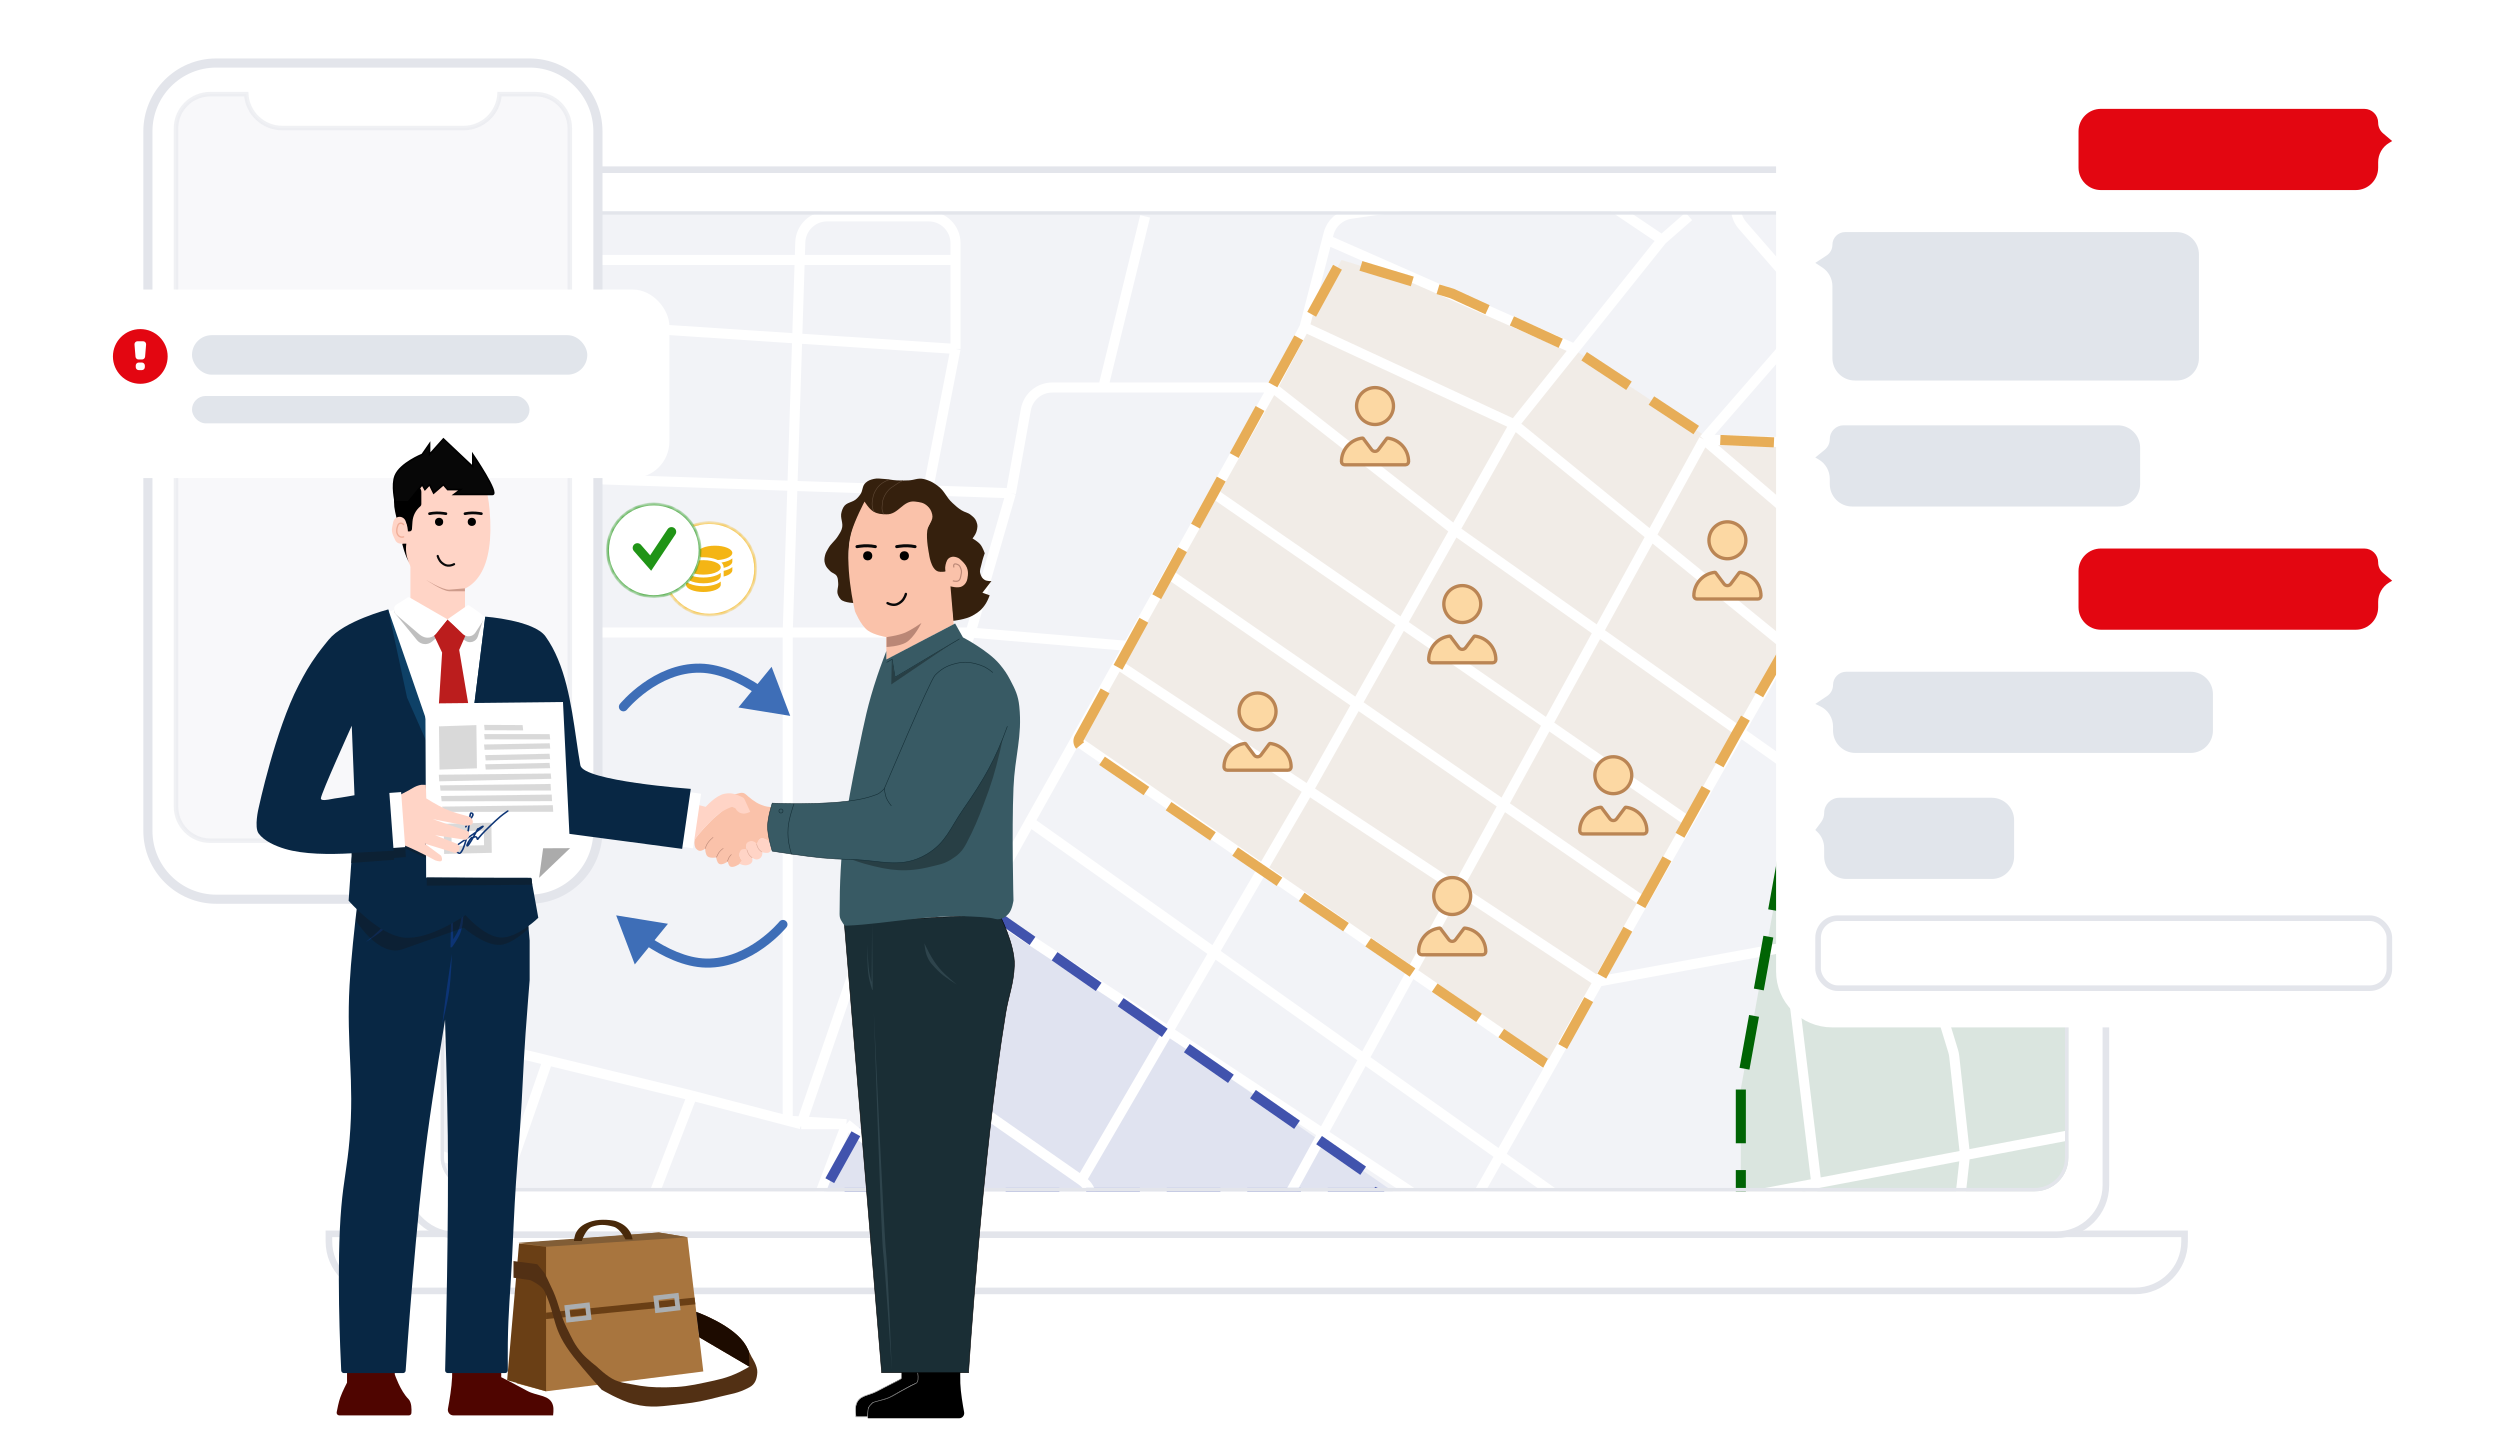 <?xml version="1.0"?>
<svg xmlns="http://www.w3.org/2000/svg" width="556" height="321" viewBox="0 0 556 321" fill="none">
<path d="M73.151 274.401H485.849V276.084C485.849 282.167 480.917 287.099 474.834 287.099H84.166C78.083 287.099 73.151 282.167 73.151 276.084V274.401Z" fill="white" stroke="#E3E5EB" stroke-width="1.469"/>
<rect x="89.818" y="37.734" width="378.531" height="236.865" rx="11.015" fill="white"/>
<rect x="89.818" y="37.734" width="378.531" height="236.865" rx="11.015" stroke="#E3E5EB" stroke-width="1.469"/>
<g clip-path="url(#clip0_2827_22091)">
<rect x="98" y="47" width="362" height="217.946" rx="7.464" fill="#F2F3F7"/>
<path d="M387.161 242.181V277.635H504.345V180.231H398.357L387.161 242.181Z" fill="#006404" fill-opacity="0.1"/>
<path d="M239.376 165.303L298.341 57.823L322.972 65.287L349.842 77.602L380.444 97.755L422.615 99.621L386.042 163.437L344.99 237.33L239.376 165.303Z" fill="#E7AD57" fill-opacity="0.1"/>
<path d="M218.477 201.503L310.283 265.32H183.023L218.477 201.503Z" fill="#4153AD" fill-opacity="0.1"/>
<path d="M283.04 86.186L290.13 72.751M283.04 86.186L323.541 117.907M283.04 86.186L269.892 109.697M283.04 86.186H245.347M290.13 72.751L336.78 94.396M290.13 72.751L295.129 53.344M369.621 53.344L352.128 41.57C350.897 40.742 349.401 40.401 347.933 40.615L300.405 47.547C298.024 47.894 296.084 49.636 295.484 51.966L295.129 53.344M369.621 53.344L375.592 48.12M369.621 53.344L350.215 77.602M336.78 94.396L323.541 117.907M336.78 94.396L350.215 77.602M336.78 94.396L397.611 143.943M240.495 262.503L204.619 237.438C202.105 235.682 201.33 232.306 202.827 229.629L229.033 182.765M240.495 262.503V262.503C244.861 265.553 242.703 272.41 237.377 272.41H217.981C216.612 272.41 215.284 271.94 214.22 271.077L188.248 250.019M240.495 262.503L290.13 177.245L323.541 117.907M188.248 250.019H178.172M188.248 250.019L179.635 272.667C178.754 274.984 176.533 276.515 174.054 276.515H149.934C145.739 276.515 142.852 272.305 144.364 268.392L153.914 243.674M188.248 250.019L175.186 249.238M283.04 272.41L378.951 97.755M378.951 97.755L403.955 69.019M378.951 97.755L422.988 99.198M378.951 97.755L456.915 164.557M403.955 69.019L387.557 50.173C384.195 46.309 386.939 40.282 392.062 40.282H424.012C425.945 40.282 426.981 42.556 425.712 44.014V44.014M403.955 69.019L425.712 44.014M492.776 101.487L480.087 101.071M480.087 101.071L492.776 69.019M480.087 101.071L456.915 100.311M492.776 69.019L470.757 60.809M492.776 69.019L456.915 164.557M425.712 44.014L470.757 60.809M470.757 60.809L480.087 48.12M442.767 202.249L456.915 164.557M442.767 202.249L323.541 117.907M442.767 202.249L425.712 205.384M355.44 218.297L365.516 200.531M355.44 218.297L248.606 147.763M355.44 218.297L344.697 237.33M355.44 218.297L397.611 210.547M422.988 99.198L456.915 100.311M422.988 99.198L397.611 143.943M295.129 53.344L350.215 77.602M269.892 109.697L375.592 182.765M269.892 109.697L259.875 127.61M375.592 182.765L365.516 200.531M375.592 182.765L397.611 143.943M365.516 200.531L259.875 127.61M259.875 127.61L250.902 143.658M248.606 147.763L239.215 164.557M248.606 147.763L250.902 143.658M344.697 237.33L239.215 164.557M344.697 237.33L324.897 272.41M239.215 164.557L229.033 182.765M229.033 182.765L353.366 270.94C354.691 271.879 356.341 272.239 357.936 271.935L403.955 263.182M437.018 256.893L485.689 247.635C489.368 246.935 492.776 249.755 492.776 253.501V273.157C492.776 276.454 490.102 279.128 486.805 279.128H441.226C437.668 279.128 434.899 276.036 435.291 272.5L437.018 256.893ZM437.018 256.893L403.955 263.182M437.018 256.893L434.618 234.903C434.578 234.531 434.502 234.164 434.393 233.807L425.712 205.384M425.712 205.384L397.611 210.547M397.611 210.547L403.955 263.182M397.611 210.547L456.915 100.311M403.955 263.182L397.062 273.89C396.003 275.535 394.206 276.556 392.251 276.625L328.814 278.857C325.439 278.975 323.237 275.352 324.897 272.41V272.41M324.897 272.41L202.998 191.74C200.727 190.238 199.761 187.389 200.648 184.815L215.864 140.672M215.864 140.672L250.902 143.658M215.864 140.672L178.172 250.019M215.864 140.672L224.821 109.697M215.864 140.672H200.19M215.864 140.672H175.186M178.172 250.019L175.186 249.238M153.914 243.674L121.819 235.829M153.914 243.674L175.186 249.238M121.819 235.829L112.522 262.503M121.819 235.829L104.279 231.541M112.522 262.503L109.034 272.51C108.198 274.908 105.936 276.515 103.395 276.515H88.799C85.288 276.515 82.534 273.501 82.852 270.004L84.499 251.885M112.522 262.503L84.499 251.885M84.499 251.885L86.111 234.16C86.441 230.524 89.929 228.033 93.475 228.9L104.279 231.541M104.279 231.541L112.522 177.245M112.522 177.245V140.672M112.522 177.245L175.186 186.202M112.522 140.672L89.351 141.045M112.522 140.672H175.186M112.522 140.672L114.189 105.952M245.347 86.186L254.677 48.12M245.347 86.186H234.03C231.138 86.186 228.662 88.257 228.152 91.104L224.821 109.697M224.821 109.697L114.189 105.952M200.19 140.672L212.506 77.602M200.19 140.672H175.186M212.506 77.602V57.823M212.506 77.602L115.857 71.233M175.186 140.672L177.985 53.898C178.089 50.677 180.73 48.12 183.953 48.12H206.534C209.832 48.12 212.506 50.793 212.506 54.091V57.823M175.186 140.672V163.437V186.202M212.506 57.823H87.112C84.432 57.823 82.26 55.651 82.26 52.971V52.971C82.26 50.292 84.432 48.12 87.112 48.12H110.703C114.113 48.12 116.831 50.971 116.667 54.377L115.857 71.233M82.26 69.019L115.857 71.233M115.857 71.233L114.189 105.952M175.186 249.238V186.202" stroke="white" stroke-width="2.239" stroke-linejoin="round"/>
<path d="M219.832 202.445L306.372 262.601C307.573 263.436 306.982 265.32 305.52 265.32H185.56C184.422 265.32 183.703 264.097 184.255 263.102L217.675 202.946C218.104 202.174 219.107 201.941 219.832 202.445Z" stroke="#4153AD" stroke-width="2.239" stroke-dasharray="11.94 5.97"/>
<path d="M387.161 242.315V276.142C387.161 276.967 387.83 277.635 388.654 277.635H508.823C509.648 277.635 510.316 276.967 510.316 276.142V181.724C510.316 180.899 509.648 180.231 508.823 180.231H399.604C398.882 180.231 398.264 180.748 398.135 181.458L387.185 242.05C387.169 242.137 387.161 242.226 387.161 242.315Z" stroke="#006404" stroke-width="2.239" stroke-dasharray="11.94 5.97"/>
<path d="M240.027 164.115L297.758 58.885C298.098 58.266 298.824 57.969 299.5 58.174L322.972 65.287L349.738 77.555C349.807 77.586 349.874 77.623 349.937 77.665L380.1 97.528C380.325 97.676 380.586 97.761 380.855 97.773L420.168 99.512C421.285 99.562 421.953 100.776 421.397 101.746L386.042 163.437L345.785 235.9C345.358 236.668 344.364 236.903 343.639 236.408L240.495 166.066C239.86 165.633 239.658 164.789 240.027 164.115Z" stroke="#E7AD57" stroke-width="2.239" stroke-dasharray="11.94 5.97"/>
<g clip-path="url(#clip1_2827_22091)" filter="url(#filter0_d_2827_22091)">
<path d="M308.572 94.428L308.574 94.429C311.214 94.716 313.269 96.951 313.269 99.666C313.269 100.052 312.956 100.367 312.568 100.367H299.042C298.656 100.367 298.341 100.054 298.341 99.666C298.341 96.952 300.394 94.715 303.029 94.425C303.067 94.422 303.109 94.435 303.142 94.463L303.169 94.499L305.055 97.011L305.055 97.011C305.428 97.507 306.174 97.507 306.547 97.011L306.547 97.011L308.433 94.499L308.434 94.497C308.475 94.443 308.531 94.424 308.572 94.428ZM302.902 84.402C303.672 83.632 304.716 83.2 305.805 83.2C306.893 83.2 307.938 83.632 308.707 84.402C309.477 85.172 309.91 86.216 309.91 87.305C309.91 88.394 309.477 89.438 308.707 90.208C307.938 90.978 306.893 91.41 305.805 91.41C304.716 91.41 303.672 90.978 302.902 90.208C302.132 89.438 301.699 88.394 301.699 87.305C301.699 86.216 302.132 85.172 302.902 84.402Z" fill="#FCD8A3" stroke="#BA8554" stroke-width="0.746"/>
</g>
<g clip-path="url(#clip2_2827_22091)" filter="url(#filter1_d_2827_22091)">
<path d="M386.943 124.284L386.945 124.284C389.585 124.572 391.64 126.807 391.64 129.522C391.64 129.908 391.327 130.223 390.939 130.223H377.413C377.027 130.223 376.712 129.91 376.712 129.522C376.712 126.808 378.765 124.57 381.4 124.281C381.438 124.278 381.48 124.291 381.513 124.319L381.54 124.354L383.426 126.866L383.426 126.867C383.799 127.363 384.545 127.363 384.918 126.867L384.919 126.866L386.804 124.354L386.805 124.353C386.846 124.299 386.902 124.28 386.943 124.284ZM381.273 114.258C382.043 113.488 383.087 113.056 384.176 113.056C385.264 113.056 386.309 113.488 387.079 114.258C387.848 115.028 388.281 116.072 388.281 117.161C388.281 118.25 387.848 119.294 387.079 120.064C386.309 120.833 385.264 121.266 384.176 121.266C383.087 121.266 382.043 120.833 381.273 120.064C380.503 119.294 380.071 118.25 380.071 117.161C380.071 116.072 380.503 115.028 381.273 114.258Z" fill="#FCD8A3" stroke="#BA8554" stroke-width="0.746"/>
</g>
<g clip-path="url(#clip3_2827_22091)" filter="url(#filter2_d_2827_22091)">
<path d="M361.566 176.532L361.568 176.532C364.208 176.819 366.262 179.054 366.262 181.769C366.262 182.155 365.949 182.47 365.562 182.47H352.036C351.65 182.47 351.335 182.157 351.335 181.769C351.335 179.055 353.388 176.818 356.023 176.529C356.061 176.525 356.102 176.538 356.136 176.566L356.163 176.602L358.049 179.114L358.049 179.114C358.422 179.61 359.168 179.61 359.541 179.114L359.541 179.114L361.427 176.602L361.428 176.6C361.468 176.546 361.525 176.527 361.566 176.532ZM355.896 166.505C356.666 165.736 357.71 165.303 358.799 165.303C359.887 165.303 360.931 165.736 361.701 166.505C362.471 167.275 362.904 168.319 362.904 169.408C362.904 170.497 362.471 171.541 361.701 172.311C360.931 173.081 359.887 173.513 358.799 173.513C357.71 173.513 356.666 173.081 355.896 172.311C355.126 171.541 354.693 170.497 354.693 169.408C354.693 168.319 355.126 167.275 355.896 166.505Z" fill="#FCD8A3" stroke="#BA8554" stroke-width="0.746"/>
</g>
<g clip-path="url(#clip4_2827_22091)" filter="url(#filter3_d_2827_22091)">
<path d="M327.978 138.466L327.98 138.466C330.62 138.753 332.675 140.989 332.675 143.703C332.675 144.089 332.362 144.404 331.974 144.404H318.448C318.062 144.404 317.747 144.091 317.747 143.703C317.747 140.989 319.8 138.752 322.435 138.463C322.473 138.46 322.515 138.472 322.549 138.5L322.575 138.536L324.461 141.048L324.461 141.048C324.835 141.544 325.58 141.544 325.953 141.048L325.954 141.048L327.839 138.536L327.84 138.534C327.881 138.48 327.937 138.461 327.978 138.466ZM322.308 128.439C323.078 127.67 324.122 127.237 325.211 127.237C326.3 127.237 327.344 127.67 328.114 128.439C328.884 129.209 329.316 130.253 329.316 131.342C329.316 132.431 328.884 133.475 328.114 134.245C327.344 135.015 326.3 135.447 325.211 135.447C324.122 135.447 323.078 135.015 322.308 134.245C321.538 133.475 321.106 132.431 321.106 131.342C321.106 130.253 321.538 129.209 322.308 128.439Z" fill="#FCD8A3" stroke="#BA8554" stroke-width="0.746"/>
</g>
<g clip-path="url(#clip5_2827_22091)" filter="url(#filter4_d_2827_22091)">
<path d="M282.448 162.35L282.45 162.35C285.09 162.638 287.145 164.873 287.145 167.588C287.145 167.974 286.832 168.289 286.444 168.289H272.918C272.532 168.289 272.217 167.976 272.217 167.588C272.217 164.874 274.27 162.636 276.905 162.347C276.943 162.344 276.985 162.357 277.019 162.385L277.045 162.42L278.931 164.932L278.931 164.933C279.305 165.428 280.05 165.428 280.423 164.933L280.424 164.932L282.309 162.42L282.31 162.419C282.351 162.365 282.407 162.345 282.448 162.35ZM276.778 152.324C277.548 151.554 278.592 151.122 279.681 151.122C280.77 151.122 281.814 151.554 282.584 152.324C283.354 153.094 283.786 154.138 283.786 155.227C283.786 156.316 283.354 157.36 282.584 158.13C281.814 158.899 280.77 159.332 279.681 159.332C278.592 159.332 277.548 158.899 276.778 158.13C276.008 157.36 275.576 156.316 275.576 155.227C275.576 154.138 276.008 153.094 276.778 152.324Z" fill="#FCD8A3" stroke="#BA8554" stroke-width="0.746"/>
</g>
<g clip-path="url(#clip6_2827_22091)" filter="url(#filter5_d_2827_22091)">
<path d="M325.739 203.402L325.741 203.402C328.381 203.689 330.436 205.925 330.436 208.639C330.436 209.025 330.123 209.34 329.735 209.34H316.209C315.823 209.34 315.508 209.027 315.508 208.639C315.508 205.925 317.561 203.688 320.196 203.399C320.234 203.396 320.276 203.408 320.309 203.436L320.336 203.472L322.222 205.984L322.222 205.984C322.595 206.48 323.341 206.48 323.714 205.984L323.714 205.984L325.6 203.472L325.601 203.471C325.642 203.416 325.698 203.397 325.739 203.402ZM320.069 193.375C320.839 192.606 321.883 192.173 322.972 192.173C324.06 192.173 325.105 192.606 325.874 193.375C326.644 194.145 327.077 195.19 327.077 196.278C327.077 197.367 326.644 198.411 325.874 199.181C325.105 199.951 324.06 200.383 322.972 200.383C321.883 200.383 320.839 199.951 320.069 199.181C319.299 198.411 318.866 197.367 318.866 196.278C318.866 195.19 319.299 194.145 320.069 193.375Z" fill="#FCD8A3" stroke="#BA8554" stroke-width="0.746"/>
</g>
</g>
<rect x="98.373" y="47.373" width="361.254" height="217.2" rx="7.091" stroke="#E3E5EB" stroke-width="0.746"/>
<path d="M48.108 14.014H117.763C126.166 14.014 132.978 20.827 132.978 29.23V184.77C132.978 193.173 126.166 199.986 117.763 199.986H48.108C39.705 199.986 32.892 193.173 32.892 184.77V29.23C32.892 20.827 39.704 14.014 48.108 14.014Z" fill="white" stroke="#E3E5EB" stroke-width="2.029"/>
<path opacity="0.5" d="M126.73 28.554V179.36C126.73 183.565 123.321 186.975 119.115 186.975H46.755C42.55 186.975 39.14 183.565 39.14 179.36V28.554C39.14 24.348 42.55 20.939 46.755 20.939H49.714H54.766C55.024 25.144 58.516 28.474 62.786 28.474H66.537H72.074H83.147H88.684H94.221H99.758H103.084C107.354 28.474 110.846 25.144 111.104 20.939H116.156H119.115C123.321 20.939 126.73 24.348 126.73 28.554Z" fill="#F2F3F7" stroke="#E3E5EB"/>
<g filter="url(#filter6_d_2827_22091)">
<rect x="17" y="61.691" width="131.87" height="41.928" rx="8.115" fill="white"/>
<rect x="42.698" y="71.835" width="87.914" height="8.791" rx="4.396" fill="#E1E5EB"/>
<rect x="42.698" y="85.36" width="75.065" height="6.086" rx="3.043" fill="#E1E5EB"/>
<circle cx="31.201" cy="76.568" r="6.086" fill="#E30611"/>
<path d="M29.91 73.92C29.877 73.525 30.188 73.187 30.584 73.187H31.819C32.215 73.187 32.526 73.525 32.493 73.92L32.267 76.625C32.238 76.975 31.945 77.245 31.593 77.245H30.809C30.457 77.245 30.165 76.975 30.135 76.625L29.91 73.92Z" fill="white"/>
<path d="M30.187 78.597C30.187 78.224 30.49 77.921 30.863 77.921H31.54C31.913 77.921 32.216 78.224 32.216 78.597V78.935C32.216 79.309 31.913 79.612 31.54 79.612H30.863C30.49 79.612 30.187 79.309 30.187 78.935V78.597Z" fill="white"/>
</g>
<g filter="url(#filter7_d_2827_22091)">
<path d="M395 25.456C395 18.577 400.577 13 407.456 13H528.281C535.16 13 540.737 18.577 540.737 25.456V213.544C540.737 220.423 535.16 226 528.281 226H407.456C400.577 226 395 220.423 395 213.544V25.456Z" fill="white"/>
<path d="M462.263 26.702C462.263 23.95 464.494 21.719 467.246 21.719H525.816C527.521 21.719 528.904 23.102 528.904 24.807V24.807C528.904 25.713 529.301 26.573 529.991 27.159L532.018 28.881L531.323 29.299C529.822 30.199 528.904 31.821 528.904 33.571V34.798C528.904 37.55 526.673 39.781 523.921 39.781H467.246C464.494 39.781 462.263 37.55 462.263 34.798V26.702Z" fill="#E30611"/>
<path d="M462.263 124.482C462.263 121.731 464.494 119.5 467.246 119.5H525.816C527.521 119.5 528.904 120.882 528.904 122.588V122.588C528.904 123.493 529.301 124.353 529.991 124.94L532.018 126.662L531.323 127.079C529.822 127.98 528.904 129.602 528.904 131.352V132.579C528.904 135.331 526.673 137.561 523.921 137.561H467.246C464.494 137.561 462.263 135.331 462.263 132.579V124.482Z" fill="#E30611"/>
<path d="M475.965 97.079C475.965 94.327 473.734 92.096 470.982 92.096H410.01C408.317 92.096 406.944 93.469 406.944 95.162V95.162C406.944 96.08 406.533 96.949 405.824 97.532L403.719 99.259L404.46 99.688C405.998 100.579 406.944 102.221 406.944 103.999V105.175C406.944 107.927 409.175 110.158 411.927 110.158H470.982C473.734 110.158 475.965 107.927 475.965 105.175V97.079Z" fill="#E1E5EB"/>
<path d="M492.158 151.886C492.158 149.134 489.927 146.904 487.176 146.904H410.612C408.986 146.904 407.668 148.222 407.668 149.848V149.848C407.668 150.83 407.178 151.747 406.363 152.294L403.719 154.066L404.816 154.585C406.557 155.409 407.668 157.162 407.668 159.089V159.983C407.668 162.734 409.898 164.965 412.65 164.965H487.175C489.927 164.965 492.158 162.734 492.158 159.983V151.886Z" fill="#E1E5EB"/>
<path d="M447.938 179.912C447.938 177.161 445.708 174.93 442.956 174.93H409.084C407.211 174.93 405.693 176.448 405.693 178.32V178.32C405.693 179.051 405.457 179.761 405.021 180.347L403.719 182.092L404.136 182.486C405.13 183.427 405.693 184.736 405.693 186.105V188.009C405.693 190.76 407.924 192.991 410.676 192.991H442.956C445.708 192.991 447.938 190.76 447.938 188.009V179.912Z" fill="#E1E5EB"/>
<path d="M489.044 54.105C489.044 51.353 486.813 49.123 484.061 49.123H410.358C408.795 49.123 407.529 50.389 407.529 51.952V51.952C407.529 52.907 407.047 53.797 406.248 54.32L403.719 55.974L405.273 56.99C406.68 57.91 407.529 59.478 407.529 61.16V77.149C407.529 79.901 409.759 82.132 412.511 82.132H484.061C486.813 82.132 489.044 79.901 489.044 77.149V54.105Z" fill="#E1E5EB"/>
<rect x="404.342" y="201.711" width="127.053" height="15.57" rx="4.36" fill="white" stroke="#E3E5EB" stroke-width="1.246"/>
</g>
<path d="M114.908 307.661L115.438 276.573L146.525 274.101L152.884 275.16L156.416 305.011L121.443 309.427L114.908 307.661Z" fill="#A8753E"/>
<path d="M154.65 290.086L121.443 293.354V291.94L154.472 288.584L154.65 290.086Z" fill="#6A3F15"/>
<path d="M121.443 277.28L152.884 275.16L146.525 274.101L115.261 276.397L121.443 277.28Z" fill="#815D36"/>
<path d="M128.155 274.059C127.779 274.717 127.625 276.002 127.625 276.002H129.392C129.392 276.002 130.235 273.307 131.688 272.822C133.278 272.292 134.514 272.292 136.457 272.822C137.917 273.22 139.107 275.648 139.107 275.648H140.696C140.696 275.648 140.482 274.611 140.166 274.059C139.46 272.822 138.512 272.155 136.987 271.586C136.457 271.388 133.672 270.997 131.688 271.586C129.907 272.114 128.862 272.822 128.155 274.059Z" fill="#49290A"/>
<path d="M112.788 306.954L115.438 276.573L121.443 277.28V309.427L112.788 306.954Z" fill="#6A3F15"/>
<rect x="126.093" y="290.762" width="4.592" height="2.826" transform="rotate(-6.631 126.093 290.762)" stroke="#AAAEB1" stroke-width="1.06"/>
<path d="M117.911 284.698L114.201 284.168V280.459L119.5 281.166L121.09 283.109C121.09 283.109 122.325 285.562 123.033 287.171C124.396 290.267 124.531 292.266 126.036 295.296C127.219 297.68 127.795 299.141 129.568 301.125C130.675 302.364 132.748 303.951 132.748 303.951C132.748 303.951 135 306.17 136.81 306.954C138.115 307.519 138.948 307.56 140.343 307.837C143.332 308.43 145.067 308.573 148.115 308.544C151.52 308.511 153.44 308.2 156.77 307.484C159.799 306.833 161.567 306.52 164.365 305.188C165.284 304.75 166.661 303.951 166.661 303.951L155.533 297.416L154.827 291.764C154.827 291.764 163.388 294.765 165.954 299.359C166.218 299.83 166.573 300.595 166.573 300.595L167.191 301.832C167.191 301.832 168.501 303.793 168.427 305.188C168.349 306.667 167.968 307.847 166.661 308.544C164.011 309.957 162.61 309.975 159.949 310.663C156.753 311.489 154.93 311.903 151.647 312.253C147.463 312.698 144.953 313.28 140.873 312.253C137.939 311.515 133.807 309.074 133.807 309.074C133.807 309.074 129.919 304.758 127.625 301.832C122.503 295.296 123.916 293.177 121.09 287.171C120.42 285.748 117.911 284.698 117.911 284.698Z" fill="#523014"/>
<path d="M154.827 291.764C154.827 291.764 163.389 294.766 165.954 299.359C166.218 299.83 166.573 300.595 166.573 300.595L166.661 303.951L155.533 297.416L154.827 291.764Z" fill="#1D0B00"/>
<rect x="145.876" y="288.642" width="4.592" height="2.826" transform="rotate(-6.631 145.876 288.642)" stroke="#AAAEB1" stroke-width="1.06"/>
<g filter="url(#filter8_d_2827_22091)">
<path d="M203.64 305.193C204.734 304.714 203.64 301.19 203.64 301.19L200.466 301.125V304.183C200.466 304.183 197.225 305.837 195.184 306.963C193.098 308.115 190.957 307.845 190.406 310.164C190.23 310.903 190.406 312.617 190.406 312.617H192.923L193.117 310.616L193.956 309.583L197.701 308.356L200.535 306.81L200.548 306.803C200.672 306.734 202.64 305.63 203.64 305.193Z" fill="black"/>
<path d="M213.573 305.216C213.525 304.023 213.573 302.158 213.573 302.158H203.565V305.216C203.565 305.216 200.324 306.87 198.284 307.996C196.197 309.148 193.553 308.735 193.002 311.054C192.826 311.793 193.002 313 193.002 313H213.315C214.021 313 214.552 312.351 214.422 311.657C214.12 310.032 213.654 307.259 213.573 305.216Z" fill="black"/>
<path d="M203.642 301.126L203.688 301.126L203.702 301.171L203.64 301.19L203.702 301.171L203.702 301.171L203.702 301.172L203.703 301.174L203.705 301.181L203.714 301.211C203.722 301.237 203.733 301.276 203.747 301.325C203.775 301.423 203.814 301.563 203.857 301.732C203.942 302.071 204.046 302.529 204.114 303.003C204.183 303.475 204.218 303.967 204.166 304.374C204.114 304.776 203.973 305.118 203.666 305.252C202.933 305.573 202.286 305.928 201.539 306.338C201.237 306.504 200.919 306.679 200.572 306.864C200.149 307.089 199.806 307.293 199.477 307.487C199.374 307.548 199.271 307.609 199.169 307.668C198.741 307.918 198.308 308.158 197.727 308.415C197.046 308.717 196.227 308.92 195.528 309.093C195.498 309.1 195.469 309.107 195.439 309.115C195.079 309.204 194.756 309.286 194.502 309.37C194.375 309.412 194.268 309.454 194.183 309.498C194.097 309.541 194.039 309.584 194.006 309.624C193.888 309.769 193.777 309.872 193.675 309.966C193.634 310.004 193.594 310.041 193.556 310.079C193.425 310.209 193.302 310.36 193.176 310.642C193.115 310.779 193.072 310.97 193.042 311.183C193.012 311.395 192.996 311.624 192.988 311.837C192.98 312.049 192.98 312.244 192.982 312.385C192.983 312.456 192.984 312.513 192.986 312.553L192.987 312.599L192.988 312.61L192.988 312.613L192.988 312.614L192.988 312.614L192.988 312.614L192.991 312.682H192.923H190.406H190.347L190.341 312.624L190.406 312.617L190.341 312.624L190.341 312.624L190.341 312.624L190.341 312.623L190.341 312.619L190.339 312.604L190.334 312.548C190.33 312.5 190.323 312.43 190.316 312.343C190.303 312.17 190.286 311.932 190.275 311.671C190.253 311.151 190.252 310.529 190.343 310.149C190.483 309.559 190.725 309.131 191.045 308.803C191.364 308.475 191.758 308.252 192.194 308.067C192.515 307.931 192.863 307.814 193.225 307.693C193.353 307.651 193.483 307.607 193.614 307.562C194.115 307.39 194.636 307.192 195.153 306.907C195.99 306.445 197.005 305.956 197.92 305.515C198.124 305.417 198.322 305.321 198.512 305.229C199.037 304.975 199.5 304.745 199.84 304.556C200.01 304.462 200.148 304.379 200.247 304.308C200.296 304.273 200.335 304.242 200.362 304.216C200.391 304.188 200.402 304.17 200.405 304.161C200.469 303.988 200.502 303.714 200.515 303.394C200.528 303.075 200.519 302.718 200.502 302.383C200.486 302.047 200.461 301.735 200.44 301.506C200.429 301.392 200.42 301.298 200.413 301.234L200.405 301.159L200.403 301.139L200.402 301.135L200.402 301.133L200.402 301.133L200.402 301.133L200.466 301.125L200.402 301.133L200.393 301.059L200.467 301.061L203.642 301.126Z" stroke="#9C9C9C" stroke-width="0.129"/>
<path d="M222.234 200.863L187.759 202.67L196.087 302.869H215.391C215.391 302.869 218.489 254.383 223.654 222.942C224.326 218.851 225.442 216.433 225.591 212.29C225.759 207.642 222.234 200.863 222.234 200.863Z" fill="#1A2E35" stroke="black" stroke-width="0.129"/>
<path d="M194.085 217.713L193.963 202.864L193.84 216.032C193.84 216.032 193.599 215.2 193.473 214.631C192.924 212.161 192.982 207.627 192.982 207.627C192.982 207.627 192.743 212.282 193.228 214.911C193.444 216.087 193.963 217.713 193.963 217.713H194.085Z" fill="#2E444C"/>
<path d="M197.055 276.076C196.657 273.14 194.344 222.749 194.344 222.749C194.344 222.749 195.991 273.167 196.41 276.076C196.789 278.71 198.347 302.352 198.347 302.352C198.347 302.352 197.409 278.678 197.055 276.076Z" fill="#2E444C"/>
<path d="M208.918 212.929C210.237 214.53 212.81 216.543 212.81 216.543C212.81 216.543 210.053 214.928 208.64 213.485C207.501 212.321 206.738 211.663 206.139 210.149C205.731 209.12 205.583 207.369 205.583 207.369C205.583 207.369 206.22 208.746 206.695 209.593C207.461 210.958 207.923 211.72 208.918 212.929Z" fill="#2E444C"/>
<path d="M189.114 117.321C187.85 122.831 190.341 131.718 190.341 131.718C190.341 131.718 187.73 131.676 186.984 130.879C186.697 130.572 186.573 130.358 186.403 129.975C185.953 128.961 186.543 128.235 186.403 127.134C186.334 126.599 186.393 126.257 186.144 125.778C185.789 125.093 185.124 125.113 184.595 124.552C184.086 124.012 183.724 123.708 183.497 123.002C183.266 122.282 183.32 121.801 183.497 121.065C183.64 120.473 183.853 120.181 184.143 119.645C184.827 118.381 185.653 117.966 186.403 116.74C186.732 116.201 186.957 115.912 187.177 115.319C187.713 113.878 186.72 112.85 187.177 111.381C187.298 110.992 187.365 110.768 187.565 110.413C188.26 109.175 189.613 109.432 190.599 108.411C190.897 108.103 191.057 107.919 191.309 107.572C191.98 106.651 191.677 105.674 192.536 104.925C193.123 104.414 193.585 104.262 194.344 104.086C195.179 103.892 195.682 104.045 196.539 104.086C197.679 104.14 198.304 104.349 199.444 104.409C200.476 104.463 201.058 104.455 202.091 104.409C203.356 104.352 204.074 103.851 205.319 104.086C205.758 104.169 205.998 104.251 206.416 104.409C207.283 104.734 207.729 105.032 208.482 105.571C210.111 106.735 210.359 108.097 211.84 109.444C212.582 110.12 212.993 110.521 213.841 111.058C214.603 111.542 215.206 111.523 215.907 112.091C216.476 112.553 216.848 112.837 217.133 113.512C217.497 114.371 217.424 115.014 217.133 115.9C216.933 116.513 216.294 117.321 216.294 117.321C216.294 117.321 217.492 118.008 218.037 118.677C218.572 119.332 219.006 120.613 219.006 120.613C219.006 120.613 218.487 122.048 218.296 123.002C218.126 123.848 217.778 124.374 218.037 125.197C218.233 125.818 218.448 126.218 219.006 126.553C219.51 126.856 220.491 126.811 220.491 126.811L218.489 129.394L220.103 129.975C220.103 129.975 219.681 131.125 219.264 131.782C218.423 133.109 217.662 133.721 216.294 134.494C214.771 135.354 211.969 135.656 211.969 135.656L211.065 127.457C211.065 127.457 212.095 127.739 212.421 127.78C213.454 127.909 213.699 128.011 214.357 127.328C214.994 126.667 214.957 126.695 215.003 125.778C215.058 124.667 215.144 123.79 214.357 123.002C213.866 122.51 213.426 122.4 212.754 122.23L212.743 122.227C211.912 122.018 211.578 121.659 211 122.292C210.474 122.87 210.846 123.506 210.548 124.229C210.194 125.088 209.67 125.795 208.741 125.778C207.83 125.762 206.997 124.229 206.997 124.229C206.997 124.229 205.206 118.915 206.029 115.642C206.292 114.598 206.951 114.136 206.997 113.06C207.051 111.841 207.029 110.788 206.029 110.09C205.078 109.426 204.203 109.9 203.059 110.09C200.968 110.438 200.482 112.272 198.217 112.543C197.041 112.684 195.645 112.513 194.537 112.091C193.435 111.672 192.278 110.09 192.278 110.09C192.278 110.09 191.196 111.811 190.599 113.06C189.852 114.622 189.505 115.619 189.114 117.321Z" fill="#35200D"/>
<path d="M190.147 133.526C190.147 133.526 187.507 122.667 189.308 116.094C190.09 113.24 192.278 109.122 192.278 109.122C192.278 109.122 193.232 110.733 194.214 111.317C195.214 111.91 195.958 111.925 197.12 111.962C199.85 112.051 200.802 108.774 203.511 109.122C204.627 109.265 205.395 109.33 206.223 110.09C206.847 110.663 207.123 111.138 207.32 111.962C207.665 113.397 206.427 114.116 206.223 115.578C205.942 117.581 206.61 120.743 206.61 120.743C206.61 120.743 207.002 124.22 208.676 124.681C209.284 124.848 210.29 124.681 210.29 124.681C210.29 124.681 210.1 123.956 210.29 123.196C210.48 122.436 210.664 121.816 211.388 121.517C211.877 121.315 212.235 121.368 212.743 121.517C213.3 121.681 213.555 121.951 213.97 122.357C214.924 123.289 215.39 124.192 215.261 125.52C215.156 126.598 214.909 127.434 213.97 127.973C213.096 128.476 211.388 127.973 211.388 127.973L212.098 136.431L197.12 144.307V139.272C197.12 139.272 194.365 138.809 192.988 137.787C191.382 136.595 190.147 133.526 190.147 133.526Z" fill="#FAC2AA"/>
<path d="M203.503 119.145V119.145C202.379 118.921 201.225 118.889 200.091 119.051L199.428 119.145" stroke="#080809" stroke-width="0.679" stroke-linecap="round" stroke-linejoin="round"/>
<path d="M201.058 138.368C199.61 138.929 197.184 139.272 197.184 139.272V141.467C197.184 141.467 199.963 141.343 201.445 140.498C203.347 139.414 204.932 136.108 204.932 136.108C204.932 136.108 202.691 137.735 201.058 138.368Z" fill="#BA8776"/>
<path d="M194.674 119.145V119.145C193.55 118.921 192.396 118.889 191.262 119.051L190.599 119.145" stroke="#080809" stroke-width="0.679" stroke-linecap="round" stroke-linejoin="round"/>
<circle cx="1.019" cy="1.019" r="1.019" transform="matrix(-1 0 0 1 202.145 120.165)" fill="black"/>
<circle cx="1.019" cy="1.019" r="1.019" transform="matrix(-1 0 0 1 193.995 120.165)" fill="black"/>
<path d="M201.466 129.673C201.466 129.673 201.218 130.718 200.447 131.371C199.807 131.913 199.24 132.169 198.41 132.05C197.822 131.966 197.391 131.71 197.391 131.71" stroke="#080809" stroke-width="0.543" stroke-linecap="round" stroke-linejoin="round"/>
<path d="M212.162 123.777C212.162 123.777 212.009 123.331 212.162 123.131C212.362 122.871 212.697 123.01 213.002 123.131C213.437 123.305 213.554 123.658 213.712 124.1C213.899 124.622 213.836 124.979 213.712 125.52C213.593 126.037 213.587 126.478 213.131 126.747C212.718 126.99 211.904 126.747 211.904 126.747" stroke="#BA8776" stroke-width="0.258"/>
<path d="M194.408 111.381C194.408 111.381 194.18 111.035 194.091 110.671C193.888 109.838 193.936 109.319 194.091 108.476C194.236 107.684 194.381 107.227 194.801 106.539C195.21 105.869 195.527 105.524 196.157 105.054C196.744 104.616 197.701 104.28 197.701 104.28" stroke="#5E4835" stroke-width="0.129" stroke-linecap="round"/>
<path d="M196.48 111.898C196.48 111.898 196.11 110.914 196.157 110.542C196.286 109.509 196.172 109.212 196.479 108.411C196.802 107.572 197.111 107.146 197.642 106.539C198.093 106.023 198.562 105.847 199.191 105.377C199.779 104.939 200.735 104.473 200.735 104.473" stroke="#5E4835" stroke-width="0.129" stroke-linecap="round"/>
<path d="M171.161 177.04C171.613 177.081 172.324 177.04 172.324 177.04V184.787H171.161C171.161 184.787 169.749 183.728 169.031 184.206C168.543 184.531 168.385 185.562 168.385 185.562C168.385 185.562 167.853 184.851 167.352 184.787C166.869 184.725 166.494 184.858 166.19 185.239C165.813 185.712 166.19 186.788 166.19 186.788C166.19 186.788 165.472 186.589 165.093 186.788C164.776 186.955 164.627 187.159 164.512 187.499C164.304 188.111 165.093 189.048 165.093 189.048L164.512 189.694C164.512 189.694 162.97 190.8 162.317 190.21C161.99 189.915 161.865 189.177 161.865 189.177C161.865 189.177 160.597 190.101 159.928 189.694C159.407 189.377 159.282 188.273 159.282 188.273C159.282 188.273 157.911 188.528 157.345 188.015C156.837 187.554 156.829 186.336 156.829 186.336C156.829 186.336 156.058 186.91 155.538 186.788C155.218 186.713 155.057 186.572 154.828 186.336C154.458 185.958 154.425 185.214 154.452 184.713C154.47 184.378 154.61 184.069 154.819 183.807C155.594 182.839 157.658 180.346 159.411 178.976C160.486 178.137 160.977 177.295 162.317 177.04C162.961 176.917 163.395 177.303 163.995 177.04C164.213 176.944 164.512 176.717 164.512 176.717L163.285 174.264L164.639 173.925C165.08 173.815 165.547 173.945 165.883 174.252C166.596 174.901 167.9 175.999 169.031 176.459C169.83 176.783 170.303 176.961 171.161 177.04Z" fill="#FAC2AA"/>
<path d="M159.352 188.209C159.352 188.209 159.698 187.433 159.933 187.111C160.293 186.618 160.837 186.272 160.837 186.272" stroke="#BA8776" stroke-width="0.129" stroke-linecap="round"/>
<path d="M161.805 189.113C161.805 189.113 161.951 188.577 162.128 188.273C162.29 187.994 162.644 187.628 162.644 187.628" stroke="#BA8776" stroke-width="0.129" stroke-linecap="round"/>
<path d="M156.898 186.272C156.898 186.272 156.963 185.11 158.577 183.818" stroke="#BA8776" stroke-width="0.129" stroke-linecap="round"/>
<path d="M164.97 188.983L164.389 189.629C164.389 189.629 164.884 189.883 165.228 189.952C165.624 190.031 165.874 190.065 166.261 189.952C166.745 189.81 167.117 189.649 167.294 189.177C167.409 188.87 167.294 188.338 167.294 188.338C167.294 188.338 167.898 188.758 168.327 188.725C168.85 188.685 169.192 188.421 169.425 187.95C169.572 187.653 169.554 187.111 169.554 187.111C169.554 187.111 170.608 187.458 171.103 187.111C171.384 186.914 171.554 186.401 171.554 186.401L171.102 184.658C171.102 184.658 169.751 183.671 169.102 184.077C168.614 184.382 168.261 185.303 168.261 185.303C168.261 185.303 168.176 185.008 167.875 184.851C167.555 184.685 167.19 184.567 166.841 184.658C166.478 184.752 166.163 184.901 166.002 185.239C165.817 185.626 166.131 186.595 166.131 186.595C166.131 186.595 165.818 186.329 165.55 186.401C165.299 186.468 165.027 186.416 164.839 186.595C164.611 186.812 164.454 187.125 164.388 187.434C164.264 188.011 164.97 188.983 164.97 188.983Z" fill="#FFD4C6"/>
<path d="M166.193 186.578C166.184 186.543 166.148 186.523 166.114 186.532C166.079 186.542 166.059 186.577 166.068 186.611L166.193 186.578ZM166.647 187.757L166.596 187.797L166.596 187.797L166.647 187.757ZM166.131 186.595C166.068 186.611 166.068 186.611 166.068 186.611C166.068 186.611 166.068 186.612 166.068 186.612C166.068 186.612 166.068 186.612 166.068 186.612C166.068 186.612 166.068 186.612 166.068 186.612C166.069 186.613 166.069 186.613 166.069 186.614C166.069 186.615 166.07 186.618 166.071 186.621C166.073 186.627 166.075 186.635 166.078 186.646C166.085 186.669 166.094 186.701 166.106 186.741C166.131 186.82 166.167 186.93 166.213 187.052C166.304 187.295 166.436 187.593 166.596 187.797L166.698 187.717C166.55 187.53 166.424 187.248 166.334 187.007C166.289 186.887 166.254 186.78 166.23 186.702C166.218 186.663 166.208 186.632 166.202 186.611C166.199 186.6 166.197 186.592 166.195 186.586C166.194 186.583 166.194 186.581 166.193 186.58C166.193 186.579 166.193 186.579 166.193 186.578C166.193 186.578 166.193 186.578 166.193 186.578C166.193 186.578 166.193 186.578 166.193 186.578C166.193 186.578 166.193 186.578 166.193 186.578C166.193 186.578 166.193 186.578 166.131 186.595ZM166.596 187.797C166.706 187.935 166.872 188.084 167.008 188.197C167.076 188.253 167.138 188.302 167.182 188.336C167.205 188.353 167.223 188.366 167.235 188.376C167.241 188.38 167.246 188.384 167.25 188.386C167.251 188.387 167.253 188.388 167.253 188.389C167.254 188.389 167.254 188.39 167.254 188.39C167.255 188.39 167.255 188.39 167.255 188.39C167.255 188.39 167.255 188.39 167.255 188.39C167.255 188.39 167.255 188.39 167.255 188.39C167.255 188.39 167.255 188.39 167.293 188.338C167.331 188.285 167.331 188.285 167.331 188.285C167.331 188.285 167.331 188.285 167.331 188.285C167.331 188.285 167.331 188.285 167.33 188.285C167.33 188.285 167.33 188.285 167.33 188.285C167.33 188.285 167.33 188.285 167.329 188.285C167.329 188.284 167.327 188.283 167.326 188.282C167.323 188.28 167.318 188.276 167.312 188.272C167.3 188.263 167.282 188.25 167.261 188.233C167.217 188.2 167.157 188.153 167.09 188.097C166.955 187.986 166.798 187.844 166.698 187.717L166.596 187.797Z" fill="#DDAB9B"/>
<path d="M168.323 185.287C168.314 185.252 168.279 185.232 168.244 185.241C168.21 185.25 168.189 185.286 168.199 185.32L168.323 185.287ZM168.777 186.466L168.727 186.506L168.727 186.506L168.777 186.466ZM168.261 185.303C168.199 185.32 168.199 185.32 168.199 185.32C168.199 185.32 168.199 185.32 168.199 185.32C168.199 185.32 168.199 185.32 168.199 185.321C168.199 185.321 168.199 185.321 168.199 185.321C168.199 185.321 168.199 185.322 168.199 185.323C168.2 185.324 168.2 185.327 168.201 185.33C168.203 185.336 168.205 185.344 168.209 185.355C168.215 185.378 168.224 185.41 168.237 185.449C168.261 185.529 168.298 185.639 168.343 185.761C168.434 186.004 168.566 186.302 168.727 186.506L168.828 186.426C168.681 186.239 168.555 185.956 168.464 185.716C168.419 185.596 168.384 185.489 168.36 185.411C168.348 185.372 168.339 185.341 168.333 185.32C168.329 185.309 168.327 185.3 168.326 185.295C168.325 185.292 168.324 185.29 168.324 185.289C168.324 185.288 168.324 185.287 168.323 185.287C168.323 185.287 168.323 185.287 168.323 185.287C168.323 185.287 168.323 185.287 168.323 185.287C168.323 185.287 168.323 185.287 168.323 185.287C168.323 185.287 168.323 185.287 168.261 185.303ZM168.727 186.506C168.836 186.644 169.002 186.793 169.138 186.906C169.206 186.962 169.268 187.011 169.313 187.045C169.335 187.062 169.353 187.075 169.366 187.084C169.372 187.089 169.377 187.093 169.38 187.095C169.382 187.096 169.383 187.097 169.384 187.098C169.384 187.098 169.385 187.098 169.385 187.099C169.385 187.099 169.385 187.099 169.385 187.099C169.385 187.099 169.385 187.099 169.385 187.099C169.385 187.099 169.385 187.099 169.385 187.099C169.385 187.099 169.385 187.099 169.423 187.047C169.461 186.994 169.461 186.994 169.461 186.994C169.461 186.994 169.461 186.994 169.461 186.994C169.461 186.994 169.461 186.994 169.461 186.994C169.461 186.994 169.461 186.994 169.461 186.994C169.46 186.994 169.46 186.994 169.46 186.993C169.459 186.993 169.458 186.992 169.456 186.991C169.453 186.989 169.448 186.985 169.442 186.981C169.43 186.972 169.413 186.959 169.391 186.942C169.347 186.909 169.287 186.862 169.22 186.806C169.086 186.695 168.929 186.553 168.828 186.426L168.727 186.506Z" fill="#DDAB9B"/>
<path d="M195.119 147.858C195.845 145.695 197.12 142.37 197.12 142.37V144.243L212.421 136.237L214.164 139.336C214.164 139.336 219.779 142.255 222.299 145.276C223.37 146.559 223.908 147.348 224.688 148.826C225.807 150.949 226.439 152.25 226.689 154.637C227.399 161.416 225.69 165.682 225.398 172.778C224.995 182.553 225.398 197.828 225.398 197.828C225.398 197.828 225.14 199.89 224.3 200.798C223.716 201.43 223.267 201.767 222.428 201.96C221.562 202.159 221.052 201.793 220.168 201.702C207.735 200.421 197.959 203.058 188.211 203.445C187.694 203.465 187.533 202.969 187.242 202.541C186.857 201.974 186.726 201.548 186.726 200.862C186.725 186.53 187.988 178.665 190.858 164.773C192.236 158.102 192.951 154.316 195.119 147.858Z" fill="#385A64"/>
<path d="M197.185 144.888L198.411 144.178L199.057 148.181L213.389 139.659" stroke="#142E36" stroke-width="0.129"/>
<path d="M198.217 149.795L198.346 144.178L199.057 148.245L212.033 140.433L198.217 149.795Z" fill="#283F45"/>
<path d="M192.342 189.693C191.036 189.334 189.05 188.596 189.05 188.596L197.378 188.209L205.771 187.498L208.418 185.239L215.132 175.877L223.267 160.641C223.267 160.641 222.786 163.009 222.428 164.515C221.311 169.209 220.529 171.82 218.812 176.329C217.459 179.885 216.617 181.946 214.874 185.239C213.948 186.988 213.015 187.828 211.323 188.854C209.864 189.739 208.846 189.856 207.191 190.275C201.565 191.698 197.938 191.234 192.342 189.693Z" fill="#283F45"/>
<path d="M214.228 177.556C218.897 170.856 221.459 166.323 224.042 159.092C224.652 157.382 224.604 156.121 224.429 154.314C224.261 152.577 223.978 151.617 223.202 150.053C222.55 148.737 221.945 148.085 220.814 147.148C219.546 146.098 218.663 145.625 217.069 145.211C215.263 144.743 214.096 144.736 212.292 145.211C210.401 145.709 208.722 145.926 207.966 147.729C204.286 156.509 196.668 172.972 196.668 172.972C196.668 172.972 195.778 173.979 194.989 174.264C193.547 174.784 192.622 175.07 191.116 175.361C183.756 176.781 171.747 176.2 171.747 176.2C171.747 176.2 170.747 179.269 170.714 181.301C170.679 183.506 171.747 186.853 171.747 186.853C171.747 186.853 174.537 187.316 176.331 187.563C181.372 188.257 184.221 188.622 189.308 188.725C195.878 188.858 200.444 190.919 206.094 187.563C210.424 184.991 211.349 181.688 214.228 177.556Z" fill="#385A64"/>
<path d="M224.042 159.092C221.459 166.323 218.897 170.856 214.228 177.556C211.349 181.688 210.424 184.991 206.094 187.563C200.444 190.919 195.878 188.858 189.308 188.725C184.221 188.622 181.372 188.257 176.331 187.563C174.537 187.316 171.747 186.853 171.747 186.853C171.747 186.853 170.679 183.506 170.714 181.301C170.747 179.269 171.747 176.2 171.747 176.2C171.747 176.2 183.756 176.781 191.116 175.361C192.622 175.07 193.547 174.784 194.989 174.264C195.778 173.979 196.668 172.972 196.668 172.972C196.668 172.972 206.804 148.891 207.966 147.729C209.235 146.46 210.401 145.709 212.292 145.211C214.096 144.736 215.263 144.743 217.069 145.211C218.663 145.625 219.546 146.098 220.814 147.148" stroke="#142E36" stroke-width="0.129"/>
<path d="M196.668 172.908C196.668 172.908 196.817 174.282 197.12 175.038C197.422 175.794 198.217 176.781 198.217 176.781" stroke="#142E36" stroke-width="0.129" stroke-linecap="round"/>
<path d="M176.567 176.394C176.567 176.394 175.422 179.565 175.276 181.688C175.217 182.543 175.222 183.028 175.276 183.883C175.375 185.443 176.008 187.499 176.008 187.499" stroke="#142E36" stroke-width="0.129" stroke-linecap="round"/>
<circle cx="173.685" cy="177.944" r="0.452" stroke="#142E36" stroke-width="0.129"/>
</g>
<g filter="url(#filter9_d_2827_22091)">
<path d="M156.955 177.016L155.415 176.623L154.156 184.951L154.539 184.238L155.145 183.43C155.145 183.43 157.186 180.942 159.092 179.254C160.083 178.377 160.521 177.998 161.917 177.366C162.186 177.244 162.858 176.851 163.332 177.164C163.668 177.385 163.7 177.648 163.988 177.929C164.389 178.32 164.74 178.458 165.297 178.517C165.92 178.583 166.851 178.121 166.851 178.121L165.585 175.34C165.499 175.151 165.356 174.995 165.171 174.902C164.626 174.628 163.405 174.064 162.478 174.015C161.982 173.989 161.699 174.01 161.209 174.091C159.22 174.421 156.955 177.016 156.955 177.016Z" fill="#FFD4C6"/>
<path d="M87.802 301.128H77.18V305.073C77.18 305.073 76.129 307.058 75.663 308.412C75.321 309.404 75.032 310.817 74.876 311.655C74.808 312.023 75.092 312.357 75.466 312.357H90.922C91.222 312.357 91.476 312.137 91.497 311.838C91.557 311.018 91.563 309.441 90.837 308.715C89.016 306.894 87.802 303.252 87.802 303.252V301.128Z" fill="#4F0500"/>
<path d="M100.548 303.859C100.6 302.557 100.548 300.521 100.548 300.521H111.473V303.859C111.473 303.859 115.011 305.664 117.239 306.894C119.517 308.151 122.403 307.701 123.005 310.232C123.197 311.039 123.005 312.356 123.005 312.356H100.829C100.059 312.356 99.48 311.649 99.621 310.891C99.951 309.116 100.46 306.089 100.548 303.859Z" fill="#4F0500"/>
<path d="M115.672 187.326L80.942 187.141C80.942 187.141 78.374 205.223 77.737 216.763C76.999 230.134 78.872 237.711 77.737 251.055C77.242 256.885 76.424 260.097 75.916 265.925C74.781 278.977 75.703 298.772 75.886 302.376C75.903 302.698 76.169 302.949 76.491 302.949H89.612C89.931 302.949 90.195 302.722 90.216 302.403C90.509 298.084 92.519 269.104 95.035 250.145C96.376 240.042 98.981 224.349 98.981 224.349C98.981 224.349 99.466 240.069 99.588 250.145C99.816 269.106 99.111 297.844 98.996 302.347C98.987 302.688 99.262 302.949 99.604 302.949H112.328C112.665 302.949 112.938 302.676 112.936 302.339C112.928 301.105 112.914 298.263 112.94 296.273C113.036 289.154 113.489 285.175 113.851 278.064C114.2 271.19 114.311 267.331 114.761 260.463C115.072 255.719 115.346 253.066 115.672 248.324C116.233 240.152 116.313 235.555 116.885 227.384C117.209 222.76 117.796 215.549 117.796 215.549V206.748L116.885 196.43L115.672 187.326Z" fill="#082744"/>
<path d="M100.194 208.265L100.498 192.181L100.801 206.445C100.801 206.445 101.399 205.543 101.712 204.927C103.07 202.252 102.926 197.34 102.926 197.34C102.926 197.34 103.518 202.382 102.319 205.231C101.782 206.504 100.498 208.265 100.498 208.265H100.194Z" fill="#0C3475"/>
<path d="M99.284 217.976C99.719 214.771 100.498 209.783 100.498 209.783C100.498 209.783 100.348 214.8 99.891 217.976C99.477 220.852 98.374 225.26 98.374 225.26C98.374 225.26 98.898 220.817 99.284 217.976Z" fill="#0C3475"/>
<path d="M85.628 203.106C84.189 204.854 81.379 207.051 81.379 207.051C81.379 207.051 84.389 205.288 85.931 203.713C87.175 202.443 88.008 201.724 88.662 200.071C89.108 198.947 89.269 197.036 89.269 197.036C89.269 197.036 88.574 198.54 88.056 199.464C87.219 200.955 86.714 201.786 85.628 203.106Z" fill="#0C3475"/>
<path d="M80.57 191.609L115.946 191.982" stroke="#0C3475" stroke-width="0.745"/>
<path opacity="0.4" d="M79.532 199.088L80.731 194.49L117.519 202.687V204.086C117.519 204.086 114.23 207.332 111.521 207.685C107.952 208.15 103.124 203.886 103.124 203.886L89.529 208.685C84.219 210.559 79.132 202.287 79.132 202.287L79.532 199.088Z" fill="#12171C"/>
<path d="M91.278 135.169V120.615L103.417 124.641V135.789L91.278 135.169Z" fill="#FFD4C6"/>
<path d="M114.748 188.99L81.546 188.637C81.165 188.633 80.809 188.45 80.583 188.144L79.528 186.718C79.374 186.509 79.29 186.256 79.29 185.996V183.147C79.29 183.079 79.296 183.011 79.307 182.944L80.252 177.359C80.269 177.262 80.273 177.164 80.266 177.066L79.29 164.012L77.382 138.474C77.344 137.957 77.638 137.472 78.115 137.268L87.939 133.057L95.526 134.878L99.611 135.303L103.887 134.892C103.978 134.883 104.067 134.864 104.154 134.835L105.658 134.334C105.781 134.292 105.911 134.271 106.041 134.271H106.755L114.829 137.334C115.272 137.502 115.576 137.913 115.609 138.385L116.769 155.211L115.974 187.806C115.958 188.469 115.412 188.997 114.748 188.99Z" fill="white"/>
<path d="M90.98 132.386L99.613 137.307L104.048 134.153C104.111 134.108 104.187 134.084 104.264 134.084H106.135C106.259 134.084 106.383 134.102 106.502 134.138C107.174 134.343 107.55 135.056 107.34 135.726L106.274 139.118C105.903 140.297 104.49 140.772 103.482 140.056L99.613 137.307L96.052 140.283C95.634 140.632 95.107 140.823 94.563 140.823C93.867 140.823 93.207 140.511 92.766 139.972L87.818 133.931C87.7 133.788 87.636 133.608 87.636 133.423C87.636 133.016 87.94 132.674 88.344 132.626L90.751 132.34C90.831 132.331 90.911 132.347 90.98 132.386Z" fill="#BFBFBF"/>
<path d="M99.525 135.309L96.526 138.908L98.325 142.706L96.925 165.099L102.124 181.294L105.923 164.699L102.124 142.107L103.523 138.908L99.525 135.309Z" fill="#BB1D1D"/>
<path d="M91.068 130.439L99.525 135.309L103.932 132.233C104.06 132.144 104.23 132.144 104.358 132.234L106.806 133.948C107.136 134.179 107.36 134.533 107.426 134.931C107.488 135.303 107.408 135.684 107.202 135.999L105.724 138.266C105.1 139.222 103.761 139.376 102.938 138.585L99.525 135.309L97.018 138.476C96.274 139.415 94.958 139.672 93.916 139.081L93.666 138.939C93.531 138.862 93.404 138.773 93.286 138.672L88.061 134.206C87.792 133.975 87.636 133.638 87.636 133.283V133.045C87.636 132.63 87.849 132.243 88.2 132.02L90.683 130.447C90.8 130.373 90.948 130.37 91.068 130.439Z" fill="white"/>
<path d="M116.325 149.307L116.317 147.669C116.317 147.669 116.69 145.537 116.69 151.021C116.69 152.51 116.791 165.695 116.791 165.695L116.629 165.695L116.325 149.307Z" fill="#A49EA0"/>
<path d="M89.812 169.313L90.443 169.267C90.443 169.267 89.951 170.008 89.849 171.355C89.644 174.084 90.377 174.928 90.377 174.928C90.377 174.928 89.603 174.71 89.518 171.742C89.48 170.417 89.812 169.313 89.812 169.313Z" fill="#A49EA0"/>
<path d="M88.762 189.003V191.609" stroke="#0C3475" stroke-width="0.745"/>
<path d="M111.849 189.375V191.982" stroke="#0C3475" stroke-width="0.745"/>
<rect x="97.699" y="188.63" width="5.958" height="3.724" fill="white" stroke="#B1A2A8" stroke-width="0.372"/>
<path d="M78.708 158.096L80.198 178.576L79.453 183.045V186.396L80.942 188.63" stroke="#A49EA0" stroke-width="0.298"/>
<path d="M79.453 169.163L80.197 177.638" stroke="white" stroke-width="1.489" stroke-linecap="round"/>
<path d="M79.344 168.232H84.666L87.561 168.514C87.617 168.519 87.671 168.531 87.724 168.549L89.614 169.179C89.785 169.236 89.97 169.229 90.136 169.16L93.316 167.835C93.807 167.63 94.347 167.991 94.347 168.522V177.171C94.347 177.679 93.849 178.038 93.367 177.877L90.263 176.843C90.024 176.763 89.76 176.81 89.562 176.968L88.185 178.069C88.075 178.157 87.943 178.212 87.803 178.228L85.038 178.539L80.197 178.576" stroke="#A49EA0" stroke-width="0.372"/>
<path d="M108.879 110.904C110.093 124.561 105.425 129.416 99.168 129.416C91.278 129.416 88.85 118.188 87.636 109.083C87.636 100.703 92.967 99.372 99.168 99.372C105.37 99.372 108.173 102.952 108.879 110.904Z" fill="#FFD4C6"/>
<path d="M90.368 118.491H89.457L89.57 118.944C89.898 120.257 90.369 121.53 90.974 122.74L90.909 122.588C90.356 121.298 90.169 119.881 90.368 118.491Z" fill="black"/>
<path d="M90.671 115.76L90.387 114.338C90.207 113.439 89.346 112.845 88.442 112.995C88.33 113.014 88.224 112.942 88.2 112.832L87.868 111.338C87.714 110.646 87.636 109.94 87.636 109.231V107.566C87.636 106.41 88.604 105.49 89.758 105.548L92.493 105.685C93.172 105.718 93.706 106.279 93.706 106.959V109.707C93.706 109.889 93.625 110.061 93.486 110.177C92.463 111.03 91.831 112.262 91.736 113.589L91.618 115.249C91.597 115.537 91.358 115.76 91.069 115.76H90.671Z" fill="black"/>
<path d="M95.527 111.814V111.814C96.531 111.613 97.562 111.585 98.576 111.73L99.168 111.814" stroke="#080809" stroke-width="0.607" stroke-linecap="round" stroke-linejoin="round"/>
<path d="M103.417 111.814V111.814C104.421 111.613 105.452 111.585 106.466 111.73L107.058 111.814" stroke="#080809" stroke-width="0.607" stroke-linecap="round" stroke-linejoin="round"/>
<circle cx="97.651" cy="113.636" r="0.91" fill="black"/>
<circle cx="104.934" cy="113.636" r="0.91" fill="black"/>
<path d="M87.222 114.797L87.449 113.661C87.562 113.094 88.005 112.651 88.572 112.538C88.944 112.463 89.333 112.541 89.649 112.752C89.917 112.93 90.119 113.194 90.221 113.499L90.476 114.265C90.605 114.652 90.671 115.057 90.671 115.466V116.063L90.519 117.277C90.432 117.97 89.843 118.491 89.144 118.491C88.596 118.491 88.1 118.168 87.877 117.668L87.428 116.657C87.168 116.073 87.096 115.423 87.222 114.797Z" fill="#FFD4C6"/>
<path d="M89.76 114.242L89.645 114.126C89.373 113.855 88.934 113.855 88.663 114.126V114.126C88.586 114.203 88.529 114.296 88.495 114.398L88.36 114.801C88.283 115.034 88.243 115.278 88.243 115.524V115.773C88.243 115.964 88.288 116.152 88.373 116.323L88.421 116.419C88.667 116.911 89.238 117.148 89.76 116.974V116.974" stroke="#EFAD97" stroke-width="0.303" stroke-linecap="round"/>
<path d="M97.347 121.222C97.347 121.222 97.569 122.157 98.258 122.74C98.83 123.224 99.337 123.453 100.079 123.347C100.603 123.272 100.989 123.043 100.989 123.043" stroke="#080809" stroke-width="0.486" stroke-linecap="round" stroke-linejoin="round"/>
<path d="M103.395 129.07V128.418C103.395 128.418 100.648 128.654 99.925 128.711C98.46 128.827 94.726 126.512 94.726 126.512C94.726 126.512 98.331 129.03 99.925 129.07C100.636 129.088 103.395 129.07 103.395 129.07Z" fill="#CD9B8B"/>
<path d="M81.931 141.307L86.329 133.11L102.324 179.494L107.922 134.709L113.92 143.506L109.722 147.105L113.121 155.302L102.324 179.494L81.931 159.701L86.329 147.105L81.931 141.307Z" fill="#0E4167"/>
<path d="M103.923 190.091L101.924 179.094L105.523 190.091L103.923 201.287V190.091Z" fill="#0C3475"/>
<rect x="83.22" y="187.891" width="9.597" height="1.599" transform="rotate(3.214 83.22 187.891)" fill="#0C3475"/>
<rect x="111.921" y="187.65" width="5.249" height="1.599" transform="rotate(-6.1 111.921 187.65)" fill="#0C3475"/>
<rect x="153.326" y="173.727" width="2.622" height="12.27" transform="rotate(8.351 153.326 173.727)" fill="white"/>
<circle cx="101.324" cy="189.691" r="1" fill="#0C3475"/>
<path d="M87.906 109.171H90.811L93.897 105.359L94.507 106.448L95.531 105.359L96.449 107.23L98.617 105.359L99.555 106.448H102.43L100.977 107.537H106.242H109.51C111.211 107.537 105.153 98.641 105.153 98.641V101.364L98.617 95.192L95.531 98.641V96.281L93.897 98.641C93.897 98.641 89.028 100.602 87.906 103.361C87.051 105.463 87.906 109.171 87.906 109.171Z" fill="#070707" stroke="black" stroke-width="0.363"/>
<path fill-rule="evenodd" clip-rule="evenodd" d="M86.329 133.11C86.329 133.11 76.477 135.671 73.078 139.869C73.078 139.869 71.486 141.801 70.551 143.103C68.724 145.65 67.851 147.195 66.407 149.976C61.212 159.985 57.513 177.295 57.513 177.295C57.513 177.295 56.49 181.502 57.513 182.925C58.76 184.657 61.331 185.747 63.375 186.361C67.484 187.595 73.316 187.631 78.232 187.342V187.978L77.532 197.888C77.532 197.888 84.032 205.389 89.728 206.085C95.416 206.781 103.524 201.087 103.524 201.087C103.524 201.087 107.709 205.903 111.321 206.085C115.018 206.272 119.718 201.687 119.718 201.687L115.32 177.295C115.32 177.295 118.598 180.968 121.318 182.318L151.709 186.361L153.63 173.02C153.63 173.02 129.708 171.286 129.07 167.764C128.741 165.951 128.456 163.982 128.159 161.932C127.036 154.187 125.744 145.273 121.318 139.108C118.734 135.509 107.922 134.709 107.922 134.709L102.324 179.494L90.528 152.703L86.329 133.11ZM78.232 158.971C78.232 158.971 71.36 174.132 71.36 175.142C71.36 175.747 72.838 175.456 73.835 175.26C74.101 175.208 74.333 175.162 74.493 175.142C76.11 174.94 78.839 174.435 78.839 174.435L78.232 158.971Z" fill="#082744"/>
<path d="M125.207 153.694L94.605 154.037L94.774 192.743L119.897 192.792L126.789 186.201L125.207 153.694Z" fill="white"/>
<path d="M126.79 186.201L119.898 192.792L120.789 186.229L126.79 186.201Z" fill="#ABABAB"/>
<path d="M97.627 159.116L105.947 158.834L106.069 168.449L97.75 168.731L97.627 159.116Z" fill="#D9D9D9"/>
<path fill-rule="evenodd" clip-rule="evenodd" d="M109.282 180.536L109.372 187.238L98.772 187.49L98.682 180.788L109.282 180.536ZM107.609 182.305L107.652 185.549L100.446 185.721L100.402 182.476L107.609 182.305Z" fill="#D9D9D9"/>
<path d="M107.792 159.967L107.667 158.786L116.228 158.828L116.353 160.009L107.792 159.967Z" fill="#D9D9D9"/>
<path d="M107.801 162.004L107.676 160.823L122.238 160.838L122.363 162.019L107.801 162.004Z" fill="#D9D9D9"/>
<path d="M122.372 164.056L122.247 162.875L107.646 163.145L107.771 164.326L122.372 164.056Z" fill="#D9D9D9"/>
<path d="M122.342 166.379L122.217 165.198L107.896 165.507L108.022 166.688L122.342 166.379Z" fill="#D9D9D9"/>
<path d="M122.351 168.416L122.226 167.235L107.906 167.545L108.031 168.726L122.351 168.416Z" fill="#D9D9D9"/>
<path d="M122.601 170.778L122.476 169.597L97.595 169.873L97.681 171.34L122.601 170.778Z" fill="#D9D9D9"/>
<path d="M122.533 173.386L122.446 171.92L97.845 172.235L97.97 173.416L122.533 173.386Z" fill="#D9D9D9"/>
<path d="M122.783 175.748L122.697 174.282L98.096 174.597L98.221 175.778L122.783 175.748Z" fill="#D9D9D9"/>
<path d="M123.034 178.11L122.947 176.644L98.346 176.959L98.471 178.14L123.034 178.11Z" fill="#D9D9D9"/>
<path fill-rule="evenodd" clip-rule="evenodd" d="M113.08 177.834C113.143 177.903 113.131 178.004 113.053 178.06C112.932 178.147 112.812 178.232 112.693 178.316C112.252 178.627 111.825 178.929 111.418 179.276C110.695 179.891 110.057 180.49 109.369 181.149C108.397 182.08 107.423 183.016 106.595 184.038C106.596 184.037 106.596 184.037 106.595 184.039C106.594 184.041 106.59 184.046 106.584 184.056C106.578 184.065 106.573 184.073 106.567 184.083C106.562 184.091 106.557 184.1 106.551 184.109C106.527 184.149 106.494 184.202 106.458 184.248C106.439 184.271 106.418 184.297 106.393 184.319C106.371 184.339 106.332 184.369 106.278 184.385C106.211 184.405 106.131 184.399 106.065 184.351C106.014 184.313 105.99 184.261 105.977 184.226C105.963 184.186 105.95 184.137 105.938 184.095C105.932 184.074 105.926 184.054 105.921 184.038C105.904 183.98 105.887 183.936 105.865 183.902C105.829 183.847 105.799 183.836 105.781 183.832C105.756 183.826 105.716 183.827 105.65 183.847C105.586 183.866 105.516 183.897 105.438 183.935C105.428 183.939 105.418 183.944 105.408 183.949C105.385 183.959 105.362 183.971 105.338 183.982C105.216 184.197 105.093 184.411 104.966 184.623C104.845 184.826 104.636 185.159 104.489 185.366L104.489 185.366C104.488 185.366 104.488 185.367 104.487 185.368L104.483 185.374L104.471 185.393C104.46 185.409 104.447 185.429 104.431 185.453C104.399 185.499 104.357 185.557 104.311 185.614C104.266 185.669 104.211 185.73 104.151 185.776C104.122 185.799 104.084 185.824 104.039 185.841C103.994 185.858 103.928 185.871 103.855 185.85C103.706 185.807 103.674 185.683 103.671 185.609C103.667 185.533 103.689 185.446 103.717 185.364C103.775 185.195 103.882 184.984 104.001 184.78C104.121 184.573 104.256 184.364 104.374 184.196C104.487 184.034 104.595 183.893 104.659 183.835C104.685 183.811 104.736 183.767 104.797 183.732C104.85 183.702 104.963 183.649 105.09 183.691C105.092 183.691 105.093 183.692 105.094 183.692C105.189 183.523 105.282 183.354 105.375 183.184C105.215 183.295 105.054 183.406 104.894 183.516C104.864 183.537 104.833 183.558 104.802 183.579C104.528 183.767 104.254 183.953 103.98 184.14C103.952 184.159 103.923 184.178 103.895 184.197C103.773 184.656 103.633 185.115 103.475 185.572C103.283 186.128 103.059 186.721 102.662 187.226C102.562 187.353 102.437 187.468 102.266 187.501C102.087 187.535 101.92 187.468 101.771 187.362C101.545 187.202 101.386 186.969 101.281 186.729C101.176 186.487 101.121 186.225 101.113 185.994C101.108 185.814 101.229 185.676 101.334 185.585C101.406 185.522 101.499 185.459 101.568 185.412C101.596 185.393 101.619 185.376 101.636 185.364C102.268 184.9 102.92 184.454 103.57 184.012C103.839 182.983 104.025 181.945 104.156 180.891C104.078 181.013 104.003 181.133 103.931 181.245C103.862 181.354 103.796 181.457 103.737 181.551C103.688 181.628 103.577 181.656 103.489 181.613C103.402 181.569 103.37 181.471 103.42 181.394C103.479 181.299 103.545 181.196 103.614 181.087C103.81 180.779 104.035 180.424 104.245 180.09C104.253 180.01 104.261 179.931 104.268 179.851C104.269 179.836 104.271 179.803 104.274 179.758C104.283 179.605 104.301 179.308 104.337 179.035C104.361 178.856 104.393 178.674 104.441 178.534C104.464 178.466 104.494 178.395 104.537 178.34C104.577 178.287 104.659 178.21 104.789 178.216C104.916 178.222 105.046 178.268 105.147 178.338C105.247 178.408 105.341 178.516 105.352 178.656C105.358 178.737 105.36 178.87 105.313 178.979C105.232 179.164 105.032 179.489 104.952 179.62C104.947 179.628 104.943 179.635 104.939 179.641C104.839 179.805 104.723 179.991 104.601 180.186C104.481 181.375 104.3 182.546 104.02 183.706C104.207 183.579 104.394 183.452 104.579 183.325C104.608 183.305 104.637 183.285 104.666 183.265C105.025 183.018 105.383 182.772 105.735 182.521C105.741 182.509 105.747 182.497 105.754 182.485C105.802 182.395 105.851 182.305 105.9 182.215C105.925 182.168 105.951 182.119 105.977 182.069C106.019 181.991 106.061 181.911 106.104 181.834C106.101 181.838 106.11 181.82 106.125 181.804C106.131 181.796 106.151 181.774 106.186 181.758C106.222 181.742 106.271 181.733 106.322 181.746C106.449 181.688 106.569 181.607 106.706 181.514L106.711 181.511C106.865 181.407 107.042 181.288 107.251 181.212C107.252 181.212 107.253 181.211 107.255 181.211C107.263 181.208 107.28 181.202 107.297 181.196C107.315 181.191 107.349 181.18 107.385 181.177C107.402 181.176 107.438 181.174 107.479 181.186C107.529 181.202 107.584 181.24 107.604 181.305C107.619 181.357 107.603 181.4 107.595 181.419C107.585 181.442 107.571 181.462 107.559 181.478C107.461 181.607 107.285 181.754 107.189 181.833C107.185 181.837 107.181 181.84 107.177 181.843C106.807 182.151 106.421 182.442 106.028 182.725C105.884 182.992 105.739 183.26 105.592 183.527C105.676 183.507 105.773 183.498 105.872 183.52C106.001 183.55 106.105 183.626 106.18 183.742C106.216 183.797 106.241 183.856 106.259 183.911C106.261 183.907 106.263 183.904 106.265 183.901C106.273 183.888 106.286 183.867 106.299 183.851C107.142 182.809 108.132 181.86 109.102 180.93C109.791 180.27 110.435 179.666 111.165 179.044C111.585 178.686 112.03 178.372 112.473 178.059C112.59 177.976 112.707 177.894 112.824 177.81C112.902 177.754 113.017 177.765 113.08 177.834ZM106.131 184.095C106.131 184.095 106.132 184.095 106.133 184.094C106.132 184.095 106.131 184.095 106.131 184.095ZM106.326 184.133C106.326 184.134 106.327 184.135 106.327 184.135C106.327 184.135 106.326 184.134 106.326 184.133ZM104.662 179.417C104.754 179.266 104.91 179.008 104.974 178.862C104.99 178.825 104.995 178.752 104.989 178.678C104.987 178.658 104.972 178.626 104.923 178.592C104.892 178.57 104.856 178.555 104.822 178.546C104.813 178.564 104.801 178.591 104.789 178.626C104.751 178.738 104.722 178.898 104.699 179.072C104.683 179.19 104.671 179.308 104.662 179.417ZM104.843 178.515C104.843 178.515 104.842 178.515 104.842 178.516C104.842 178.515 104.843 178.515 104.843 178.515ZM103.433 184.511C102.905 184.872 102.381 185.235 101.869 185.612C101.832 185.639 101.797 185.663 101.762 185.686C101.703 185.726 101.646 185.764 101.589 185.814C101.504 185.889 101.476 185.943 101.477 185.984C101.484 186.181 101.531 186.407 101.621 186.613C101.711 186.821 101.839 186.998 101.998 187.111C102.111 187.191 102.166 187.191 102.189 187.186C102.22 187.18 102.277 187.151 102.363 187.042C102.724 186.583 102.935 186.034 103.127 185.478C103.239 185.156 103.34 184.834 103.433 184.511ZM104.812 184.188C104.775 184.236 104.732 184.295 104.683 184.365C104.57 184.527 104.44 184.728 104.325 184.926C104.269 185.022 104.218 185.116 104.175 185.203C104.177 185.199 104.179 185.197 104.181 185.194C104.321 184.998 104.525 184.673 104.644 184.473C104.701 184.378 104.756 184.283 104.812 184.188Z" fill="#0C3475"/>
<path d="M94.908 194.548V192.728L118.254 192.931L118.356 194.345L94.908 194.548Z" fill="#0C2134"/>
<path d="M78.232 187.978V187.27L87.531 186.765V186.159L90.057 185.957V185.653L94.706 187.776V188.382L90.158 186.26L90.259 188.18L87.632 188.382V188.786L78.131 189.494L78.232 187.978Z" fill="#0C2134"/>
<path d="M91.084 173.244L88.967 174.356L89.375 185.355C89.375 185.355 90.268 185.713 90.834 185.955C93.228 186.978 96.806 188.918 96.806 188.918C96.806 188.918 97.741 189.26 98.106 189.084C98.562 188.864 98.106 187.886 98.106 187.886L94.467 185.191L101.176 187.258C101.176 187.258 101.97 187.273 102.165 186.421C102.36 185.569 101.639 185.236 101.639 185.236L96.757 183.321L102.886 184.251C102.886 184.251 103.764 184.69 104.204 183.811C104.643 182.933 104.204 182.493 104.204 182.493L96.245 179.746L103.886 181.229C103.886 181.229 104.888 181.119 105.083 180.736C105.35 180.21 104.913 179.379 104.349 179.207C102.165 178.539 100.939 178.358 98.904 177.428C97.195 176.648 94.808 175.142 94.808 175.142L94.706 172.11C94.706 172.11 94.658 172.166 94.269 172.111C92.962 171.927 91.084 173.244 91.084 173.244Z" fill="#FFD4C6"/>
<rect x="86.593" y="173.922" width="2.622" height="12.27" transform="rotate(-4.216 86.593 173.922)" fill="white"/>
</g>
<g filter="url(#filter10_d_2827_22091)">
<path d="M174.91 204.058C175.263 203.626 175.199 202.989 174.766 202.636C174.334 202.283 173.698 202.347 173.344 202.779L174.91 204.058ZM137.035 201.397L141.175 212.308L148.554 203.267L137.035 201.397ZM174.127 203.419C173.344 202.779 173.345 202.779 173.345 202.779C173.345 202.779 173.345 202.779 173.345 202.779C173.345 202.778 173.345 202.778 173.345 202.779C173.344 202.779 173.344 202.78 173.343 202.781C173.34 202.784 173.336 202.789 173.331 202.796C173.319 202.809 173.301 202.831 173.276 202.86C173.226 202.919 173.15 203.007 173.048 203.12C172.844 203.347 172.538 203.675 172.139 204.07C171.341 204.861 170.176 205.916 168.713 206.964C165.773 209.069 161.715 211.088 157.066 210.999L157.027 213.02C162.282 213.121 166.765 210.844 169.889 208.607C171.458 207.483 172.706 206.355 173.562 205.506C173.991 205.08 174.324 204.724 174.551 204.471C174.664 204.345 174.752 204.245 174.812 204.174C174.842 204.139 174.865 204.112 174.882 204.092C174.89 204.082 174.896 204.075 174.901 204.069C174.903 204.066 174.905 204.064 174.907 204.062C174.907 204.061 174.908 204.06 174.908 204.06C174.909 204.059 174.909 204.059 174.909 204.059C174.909 204.059 174.91 204.058 174.127 203.419ZM157.066 210.999C152.731 210.916 148.257 208.724 144.644 206.308L143.52 207.989C147.236 210.472 152.106 212.926 157.027 213.02L157.066 210.999Z" fill="#3E6EB7"/>
</g>
<g filter="url(#filter11_d_2827_22091)">
<mask id="path-137-inside-1_2827_22091" fill="white">
<path d="M147.464 124.966C147.464 130.655 152.076 135.266 157.765 135.266C163.454 135.266 168.065 130.655 168.065 124.966C168.065 119.277 163.454 114.665 157.765 114.665C152.076 114.665 147.464 119.277 147.464 124.966Z"/>
</mask>
<path d="M147.464 124.966C147.464 130.655 152.076 135.266 157.765 135.266C163.454 135.266 168.065 130.655 168.065 124.966C168.065 119.277 163.454 114.665 157.765 114.665C152.076 114.665 147.464 119.277 147.464 124.966Z" fill="white"/>
<path d="M147.784 124.966C147.784 130.478 152.253 134.946 157.765 134.946V135.586C151.899 135.586 147.144 130.831 147.144 124.966H147.784ZM157.765 134.946C163.277 134.946 167.745 130.478 167.745 124.966H168.385C168.385 130.831 163.63 135.586 157.765 135.586V134.946ZM167.745 124.966C167.745 119.454 163.277 114.985 157.765 114.985V114.345C163.63 114.345 168.385 119.1 168.385 124.966H167.745ZM157.765 114.985C152.253 114.985 147.784 119.454 147.784 124.966H147.144C147.144 119.1 151.899 114.345 157.765 114.345V114.985Z" fill="#F0B216" mask="url(#path-137-inside-1_2827_22091)"/>
<g clip-path="url(#clip7_2827_22091)">
<path d="M162.871 121.425C162.871 121.787 162.584 122.121 162.099 122.391C161.513 122.715 160.64 122.944 159.638 123.012C159.564 122.976 159.489 122.942 159.411 122.912C158.618 122.58 157.564 122.391 156.433 122.391C156.266 122.391 156.104 122.395 155.941 122.403L155.918 122.391C155.434 122.121 155.146 121.787 155.146 121.425C155.146 120.536 156.876 119.816 159.009 119.816C161.141 119.816 162.871 120.536 162.871 121.425ZM155.804 123.057C156.009 123.042 156.22 123.034 156.433 123.034C157.685 123.034 158.795 123.282 159.501 123.666C160 123.938 160.296 124.276 160.296 124.644C160.296 124.724 160.282 124.803 160.254 124.879C160.161 125.145 159.912 125.388 159.55 125.593C159.548 125.595 159.544 125.595 159.542 125.597C159.536 125.602 159.53 125.604 159.524 125.608C158.819 125.998 157.697 126.251 156.433 126.251C155.234 126.251 154.162 126.024 153.452 125.666C153.414 125.648 153.378 125.628 153.341 125.608C152.858 125.34 152.571 125.006 152.571 124.644C152.571 123.944 153.645 123.346 155.146 123.127C155.357 123.097 155.576 123.073 155.804 123.057ZM160.94 124.644C160.94 124.203 160.727 123.841 160.455 123.57C161.024 123.481 161.545 123.34 161.988 123.157C162.316 123.02 162.622 122.851 162.871 122.644V123.356C162.871 123.745 162.539 124.103 161.99 124.38C161.696 124.529 161.338 124.656 160.936 124.753C160.938 124.716 160.94 124.682 160.94 124.646V124.644ZM160.296 126.575C160.296 126.937 160.008 127.271 159.524 127.541C159.487 127.561 159.451 127.579 159.413 127.599C158.705 127.957 157.633 128.185 156.433 128.185C155.17 128.185 154.047 127.931 153.343 127.541C152.858 127.271 152.571 126.937 152.571 126.575V125.863C152.822 126.07 153.126 126.239 153.454 126.376C154.249 126.708 155.303 126.897 156.433 126.897C157.564 126.897 158.618 126.708 159.413 126.376C159.57 126.312 159.721 126.237 159.864 126.157C159.986 126.088 160.101 126.012 160.21 125.931C160.24 125.909 160.268 125.885 160.296 125.863V125.931V126.046V126.575ZM160.94 126.575V125.931V125.41C161.322 125.326 161.674 125.219 161.988 125.089C162.316 124.952 162.622 124.783 162.871 124.575V125.288C162.871 125.499 162.771 125.71 162.571 125.909C162.244 126.237 161.666 126.507 160.936 126.682C160.938 126.648 160.94 126.611 160.94 126.575ZM156.433 128.828C157.564 128.828 158.618 128.639 159.413 128.307C159.741 128.171 160.047 128.002 160.296 127.794V128.507C160.296 129.396 158.566 130.116 156.433 130.116C154.301 130.116 152.571 129.396 152.571 128.507V127.794C152.822 128.002 153.126 128.171 153.454 128.307C154.249 128.639 155.303 128.828 156.433 128.828Z" fill="#F4B515"/>
</g>
</g>
<g filter="url(#filter12_d_2827_22091)">
<path d="M137.869 154.37C137.516 154.803 137.58 155.439 138.012 155.792C138.444 156.146 139.081 156.082 139.434 155.649L137.869 154.37ZM175.744 157.031L171.603 146.12L164.224 155.162L175.744 157.031ZM138.651 155.01C139.434 155.649 139.434 155.65 139.434 155.65C139.434 155.65 139.433 155.65 139.433 155.65C139.433 155.65 139.433 155.65 139.434 155.65C139.434 155.65 139.435 155.649 139.436 155.647C139.438 155.645 139.442 155.64 139.448 155.633C139.459 155.619 139.477 155.597 139.502 155.568C139.552 155.51 139.629 155.422 139.731 155.309C139.935 155.082 140.24 154.754 140.639 154.359C141.437 153.567 142.603 152.513 144.066 151.465C147.006 149.359 151.063 147.34 155.713 147.43L155.751 145.409C150.496 145.308 146.013 147.584 142.889 149.822C141.32 150.945 140.073 152.074 139.216 152.923C138.787 153.348 138.455 153.705 138.227 153.957C138.114 154.084 138.026 154.184 137.966 154.254C137.936 154.289 137.913 154.317 137.897 154.337C137.889 154.346 137.882 154.354 137.877 154.36C137.875 154.363 137.873 154.365 137.872 154.367C137.871 154.368 137.87 154.368 137.87 154.369C137.87 154.369 137.869 154.37 137.869 154.37C137.869 154.37 137.869 154.37 138.651 155.01ZM155.713 147.43C160.048 147.513 164.521 149.705 168.135 152.12L169.258 150.44C165.543 147.956 160.672 145.503 155.751 145.409L155.713 147.43Z" fill="#3E6EB7"/>
</g>
<g filter="url(#filter13_d_2827_22091)">
<mask id="path-141-inside-2_2827_22091" fill="white">
<path d="M135.104 120.846C135.104 126.534 139.716 131.146 145.404 131.146C151.093 131.146 155.705 126.534 155.705 120.846C155.705 115.157 151.093 110.545 145.404 110.545C139.716 110.545 135.104 115.157 135.104 120.846Z"/>
</mask>
<path d="M135.104 120.846C135.104 126.534 139.716 131.146 145.404 131.146C151.093 131.146 155.705 126.534 155.705 120.846C155.705 115.157 151.093 110.545 145.404 110.545C139.716 110.545 135.104 115.157 135.104 120.846Z" fill="white"/>
<path d="M135.424 120.846C135.424 126.358 139.892 130.826 145.404 130.826V131.466C139.539 131.466 134.784 126.711 134.784 120.846H135.424ZM145.404 130.826C150.917 130.826 155.385 126.358 155.385 120.846H156.025C156.025 126.711 151.27 131.466 145.404 131.466V130.826ZM155.385 120.846C155.385 115.333 150.917 110.865 145.404 110.865V110.225C151.27 110.225 156.025 114.98 156.025 120.846H155.385ZM145.404 110.865C139.892 110.865 135.424 115.333 135.424 120.846H134.784C134.784 114.98 139.539 110.225 145.404 110.225V110.865Z" fill="#209416" mask="url(#path-141-inside-2_2827_22091)"/>
<path d="M141.755 120.307L144.705 123.678L149.34 116.725" stroke="#209416" stroke-width="2.093" stroke-linecap="round"/>
</g>
<defs>
<filter id="filter0_d_2827_22091" x="290.968" y="78.827" width="29.674" height="31.913" filterUnits="userSpaceOnUse" color-interpolation-filters="sRGB">
<feFlood flood-opacity="0" result="BackgroundImageFix"/>
<feColorMatrix in="SourceAlpha" type="matrix" values="0 0 0 0 0 0 0 0 0 0 0 0 0 0 0 0 0 0 127 0" result="hardAlpha"/>
<feOffset dy="3"/>
<feGaussianBlur stdDeviation="3.5"/>
<feComposite in2="hardAlpha" operator="out"/>
<feColorMatrix type="matrix" values="0 0 0 0 0 0 0 0 0 0 0 0 0 0 0 0 0 0 0.15 0"/>
<feBlend mode="normal" in2="BackgroundImageFix" result="effect1_dropShadow_2827_22091"/>
<feBlend mode="normal" in="SourceGraphic" in2="effect1_dropShadow_2827_22091" result="shape"/>
</filter>
<filter id="filter1_d_2827_22091" x="369.339" y="108.682" width="29.674" height="31.913" filterUnits="userSpaceOnUse" color-interpolation-filters="sRGB">
<feFlood flood-opacity="0" result="BackgroundImageFix"/>
<feColorMatrix in="SourceAlpha" type="matrix" values="0 0 0 0 0 0 0 0 0 0 0 0 0 0 0 0 0 0 127 0" result="hardAlpha"/>
<feOffset dy="3"/>
<feGaussianBlur stdDeviation="3.5"/>
<feComposite in2="hardAlpha" operator="out"/>
<feColorMatrix type="matrix" values="0 0 0 0 0 0 0 0 0 0 0 0 0 0 0 0 0 0 0.15 0"/>
<feBlend mode="normal" in2="BackgroundImageFix" result="effect1_dropShadow_2827_22091"/>
<feBlend mode="normal" in="SourceGraphic" in2="effect1_dropShadow_2827_22091" result="shape"/>
</filter>
<filter id="filter2_d_2827_22091" x="343.961" y="160.93" width="29.674" height="31.913" filterUnits="userSpaceOnUse" color-interpolation-filters="sRGB">
<feFlood flood-opacity="0" result="BackgroundImageFix"/>
<feColorMatrix in="SourceAlpha" type="matrix" values="0 0 0 0 0 0 0 0 0 0 0 0 0 0 0 0 0 0 127 0" result="hardAlpha"/>
<feOffset dy="3"/>
<feGaussianBlur stdDeviation="3.5"/>
<feComposite in2="hardAlpha" operator="out"/>
<feColorMatrix type="matrix" values="0 0 0 0 0 0 0 0 0 0 0 0 0 0 0 0 0 0 0.15 0"/>
<feBlend mode="normal" in2="BackgroundImageFix" result="effect1_dropShadow_2827_22091"/>
<feBlend mode="normal" in="SourceGraphic" in2="effect1_dropShadow_2827_22091" result="shape"/>
</filter>
<filter id="filter3_d_2827_22091" x="310.374" y="122.864" width="29.674" height="31.913" filterUnits="userSpaceOnUse" color-interpolation-filters="sRGB">
<feFlood flood-opacity="0" result="BackgroundImageFix"/>
<feColorMatrix in="SourceAlpha" type="matrix" values="0 0 0 0 0 0 0 0 0 0 0 0 0 0 0 0 0 0 127 0" result="hardAlpha"/>
<feOffset dy="3"/>
<feGaussianBlur stdDeviation="3.5"/>
<feComposite in2="hardAlpha" operator="out"/>
<feColorMatrix type="matrix" values="0 0 0 0 0 0 0 0 0 0 0 0 0 0 0 0 0 0 0.15 0"/>
<feBlend mode="normal" in2="BackgroundImageFix" result="effect1_dropShadow_2827_22091"/>
<feBlend mode="normal" in="SourceGraphic" in2="effect1_dropShadow_2827_22091" result="shape"/>
</filter>
<filter id="filter4_d_2827_22091" x="264.844" y="146.748" width="29.674" height="31.913" filterUnits="userSpaceOnUse" color-interpolation-filters="sRGB">
<feFlood flood-opacity="0" result="BackgroundImageFix"/>
<feColorMatrix in="SourceAlpha" type="matrix" values="0 0 0 0 0 0 0 0 0 0 0 0 0 0 0 0 0 0 127 0" result="hardAlpha"/>
<feOffset dy="3"/>
<feGaussianBlur stdDeviation="3.5"/>
<feComposite in2="hardAlpha" operator="out"/>
<feColorMatrix type="matrix" values="0 0 0 0 0 0 0 0 0 0 0 0 0 0 0 0 0 0 0.15 0"/>
<feBlend mode="normal" in2="BackgroundImageFix" result="effect1_dropShadow_2827_22091"/>
<feBlend mode="normal" in="SourceGraphic" in2="effect1_dropShadow_2827_22091" result="shape"/>
</filter>
<filter id="filter5_d_2827_22091" x="308.135" y="187.8" width="29.674" height="31.913" filterUnits="userSpaceOnUse" color-interpolation-filters="sRGB">
<feFlood flood-opacity="0" result="BackgroundImageFix"/>
<feColorMatrix in="SourceAlpha" type="matrix" values="0 0 0 0 0 0 0 0 0 0 0 0 0 0 0 0 0 0 127 0" result="hardAlpha"/>
<feOffset dy="3"/>
<feGaussianBlur stdDeviation="3.5"/>
<feComposite in2="hardAlpha" operator="out"/>
<feColorMatrix type="matrix" values="0 0 0 0 0 0 0 0 0 0 0 0 0 0 0 0 0 0 0.15 0"/>
<feBlend mode="normal" in2="BackgroundImageFix" result="effect1_dropShadow_2827_22091"/>
<feBlend mode="normal" in="SourceGraphic" in2="effect1_dropShadow_2827_22091" result="shape"/>
</filter>
<filter id="filter6_d_2827_22091" x="0.77" y="48.166" width="164.331" height="74.388" filterUnits="userSpaceOnUse" color-interpolation-filters="sRGB">
<feFlood flood-opacity="0" result="BackgroundImageFix"/>
<feColorMatrix in="SourceAlpha" type="matrix" values="0 0 0 0 0 0 0 0 0 0 0 0 0 0 0 0 0 0 127 0" result="hardAlpha"/>
<feOffset dy="2.705"/>
<feGaussianBlur stdDeviation="8.115"/>
<feComposite in2="hardAlpha" operator="out"/>
<feColorMatrix type="matrix" values="0 0 0 0 0 0 0 0 0 0 0 0 0 0 0 0 0 0 0.25 0"/>
<feBlend mode="normal" in2="BackgroundImageFix" result="effect1_dropShadow_2827_22091"/>
<feBlend mode="normal" in="SourceGraphic" in2="effect1_dropShadow_2827_22091" result="shape"/>
</filter>
<filter id="filter7_d_2827_22091" x="380.053" y="0.544" width="176.254" height="242.895" filterUnits="userSpaceOnUse" color-interpolation-filters="sRGB">
<feFlood flood-opacity="0" result="BackgroundImageFix"/>
<feColorMatrix in="SourceAlpha" type="matrix" values="0 0 0 0 0 0 0 0 0 0 0 0 0 0 0 0 0 0 127 0" result="hardAlpha"/>
<feOffset dy="2.491"/>
<feGaussianBlur stdDeviation="7.474"/>
<feComposite in2="hardAlpha" operator="out"/>
<feColorMatrix type="matrix" values="0 0 0 0 0 0 0 0 0 0 0 0 0 0 0 0 0 0 0.25 0"/>
<feBlend mode="normal" in2="BackgroundImageFix" result="effect1_dropShadow_2827_22091"/>
<feBlend mode="normal" in="SourceGraphic" in2="effect1_dropShadow_2827_22091" result="shape"/>
</filter>
<filter id="filter8_d_2827_22091" x="149.594" y="101.564" width="82.118" height="218.713" filterUnits="userSpaceOnUse" color-interpolation-filters="sRGB">
<feFlood flood-opacity="0" result="BackgroundImageFix"/>
<feColorMatrix in="SourceAlpha" type="matrix" values="0 0 0 0 0 0 0 0 0 0 0 0 0 0 0 0 0 0 127 0" result="hardAlpha"/>
<feOffset dy="2.426"/>
<feGaussianBlur stdDeviation="2.426"/>
<feComposite in2="hardAlpha" operator="out"/>
<feColorMatrix type="matrix" values="0 0 0 0 0 0 0 0 0 0 0 0 0 0 0 0 0 0 0.15 0"/>
<feBlend mode="normal" in2="BackgroundImageFix" result="effect1_dropShadow_2827_22091"/>
<feBlend mode="normal" in="SourceGraphic" in2="effect1_dropShadow_2827_22091" result="shape"/>
</filter>
<filter id="filter9_d_2827_22091" x="52.051" y="92.466" width="119.655" height="227.211" filterUnits="userSpaceOnUse" color-interpolation-filters="sRGB">
<feFlood flood-opacity="0" result="BackgroundImageFix"/>
<feColorMatrix in="SourceAlpha" type="matrix" values="0 0 0 0 0 0 0 0 0 0 0 0 0 0 0 0 0 0 127 0" result="hardAlpha"/>
<feOffset dy="2.428"/>
<feGaussianBlur stdDeviation="2.428"/>
<feComposite in2="hardAlpha" operator="out"/>
<feColorMatrix type="matrix" values="0 0 0 0 0 0 0 0 0 0 0 0 0 0 0 0 0 0 0.15 0"/>
<feBlend mode="normal" in2="BackgroundImageFix" result="effect1_dropShadow_2827_22091"/>
<feBlend mode="normal" in="SourceGraphic" in2="effect1_dropShadow_2827_22091" result="shape"/>
</filter>
<filter id="filter10_d_2827_22091" x="132.673" y="199.216" width="46.827" height="20.35" filterUnits="userSpaceOnUse" color-interpolation-filters="sRGB">
<feFlood flood-opacity="0" result="BackgroundImageFix"/>
<feColorMatrix in="SourceAlpha" type="matrix" values="0 0 0 0 0 0 0 0 0 0 0 0 0 0 0 0 0 0 127 0" result="hardAlpha"/>
<feOffset dy="2.181"/>
<feGaussianBlur stdDeviation="2.181"/>
<feComposite in2="hardAlpha" operator="out"/>
<feColorMatrix type="matrix" values="0 0 0 0 0 0 0 0 0 0 0 0 0 0 0 0 0 0 0.15 0"/>
<feBlend mode="normal" in2="BackgroundImageFix" result="effect1_dropShadow_2827_22091"/>
<feBlend mode="normal" in="SourceGraphic" in2="effect1_dropShadow_2827_22091" result="shape"/>
</filter>
<filter id="filter11_d_2827_22091" x="142.27" y="111.575" width="30.644" height="28.885" filterUnits="userSpaceOnUse" color-interpolation-filters="sRGB">
<feFlood flood-opacity="0" result="BackgroundImageFix"/>
<feColorMatrix in="SourceAlpha" type="matrix" values="0 0 0 0 0 0 0 0 0 0 0 0 0 0 0 0 0 0 127 0" result="hardAlpha"/>
<feOffset dy="1.545"/>
<feGaussianBlur stdDeviation="1.545"/>
<feComposite in2="hardAlpha" operator="out"/>
<feColorMatrix type="matrix" values="0 0 0 0 0 0 0 0 0 0 0 0 0 0 0 0 0 0 0.15 0"/>
<feBlend mode="normal" in2="BackgroundImageFix" result="effect1_dropShadow_2827_22091"/>
<feBlend mode="normal" in="SourceGraphic" in2="effect1_dropShadow_2827_22091" result="shape"/>
</filter>
<filter id="filter12_d_2827_22091" x="133.279" y="143.224" width="46.827" height="20.35" filterUnits="userSpaceOnUse" color-interpolation-filters="sRGB">
<feFlood flood-opacity="0" result="BackgroundImageFix"/>
<feColorMatrix in="SourceAlpha" type="matrix" values="0 0 0 0 0 0 0 0 0 0 0 0 0 0 0 0 0 0 127 0" result="hardAlpha"/>
<feOffset dy="2.181"/>
<feGaussianBlur stdDeviation="2.181"/>
<feComposite in2="hardAlpha" operator="out"/>
<feColorMatrix type="matrix" values="0 0 0 0 0 0 0 0 0 0 0 0 0 0 0 0 0 0 0.15 0"/>
<feBlend mode="normal" in2="BackgroundImageFix" result="effect1_dropShadow_2827_22091"/>
<feBlend mode="normal" in="SourceGraphic" in2="effect1_dropShadow_2827_22091" result="shape"/>
</filter>
<filter id="filter13_d_2827_22091" x="129.91" y="107.455" width="30.644" height="28.885" filterUnits="userSpaceOnUse" color-interpolation-filters="sRGB">
<feFlood flood-opacity="0" result="BackgroundImageFix"/>
<feColorMatrix in="SourceAlpha" type="matrix" values="0 0 0 0 0 0 0 0 0 0 0 0 0 0 0 0 0 0 127 0" result="hardAlpha"/>
<feOffset dy="1.545"/>
<feGaussianBlur stdDeviation="1.545"/>
<feComposite in2="hardAlpha" operator="out"/>
<feColorMatrix type="matrix" values="0 0 0 0 0 0 0 0 0 0 0 0 0 0 0 0 0 0 0.15 0"/>
<feBlend mode="normal" in2="BackgroundImageFix" result="effect1_dropShadow_2827_22091"/>
<feBlend mode="normal" in="SourceGraphic" in2="effect1_dropShadow_2827_22091" result="shape"/>
</filter>
<clipPath id="clip0_2827_22091">
<rect x="98" y="47" width="362" height="217.946" rx="7.464" fill="white"/>
</clipPath>
<clipPath id="clip1_2827_22091">
<rect width="15.674" height="17.913" fill="white" transform="translate(297.968 82.827)"/>
</clipPath>
<clipPath id="clip2_2827_22091">
<rect width="15.674" height="17.913" fill="white" transform="translate(376.339 112.682)"/>
</clipPath>
<clipPath id="clip3_2827_22091">
<rect width="15.674" height="17.913" fill="white" transform="translate(350.961 164.93)"/>
</clipPath>
<clipPath id="clip4_2827_22091">
<rect width="15.674" height="17.913" fill="white" transform="translate(317.374 126.864)"/>
</clipPath>
<clipPath id="clip5_2827_22091">
<rect width="15.674" height="17.913" fill="white" transform="translate(271.844 150.748)"/>
</clipPath>
<clipPath id="clip6_2827_22091">
<rect width="15.674" height="17.913" fill="white" transform="translate(315.135 191.8)"/>
</clipPath>
<clipPath id="clip7_2827_22091">
<rect width="10.3" height="10.3" fill="white" transform="translate(152.571 119.816)"/>
</clipPath>
</defs>
</svg>
